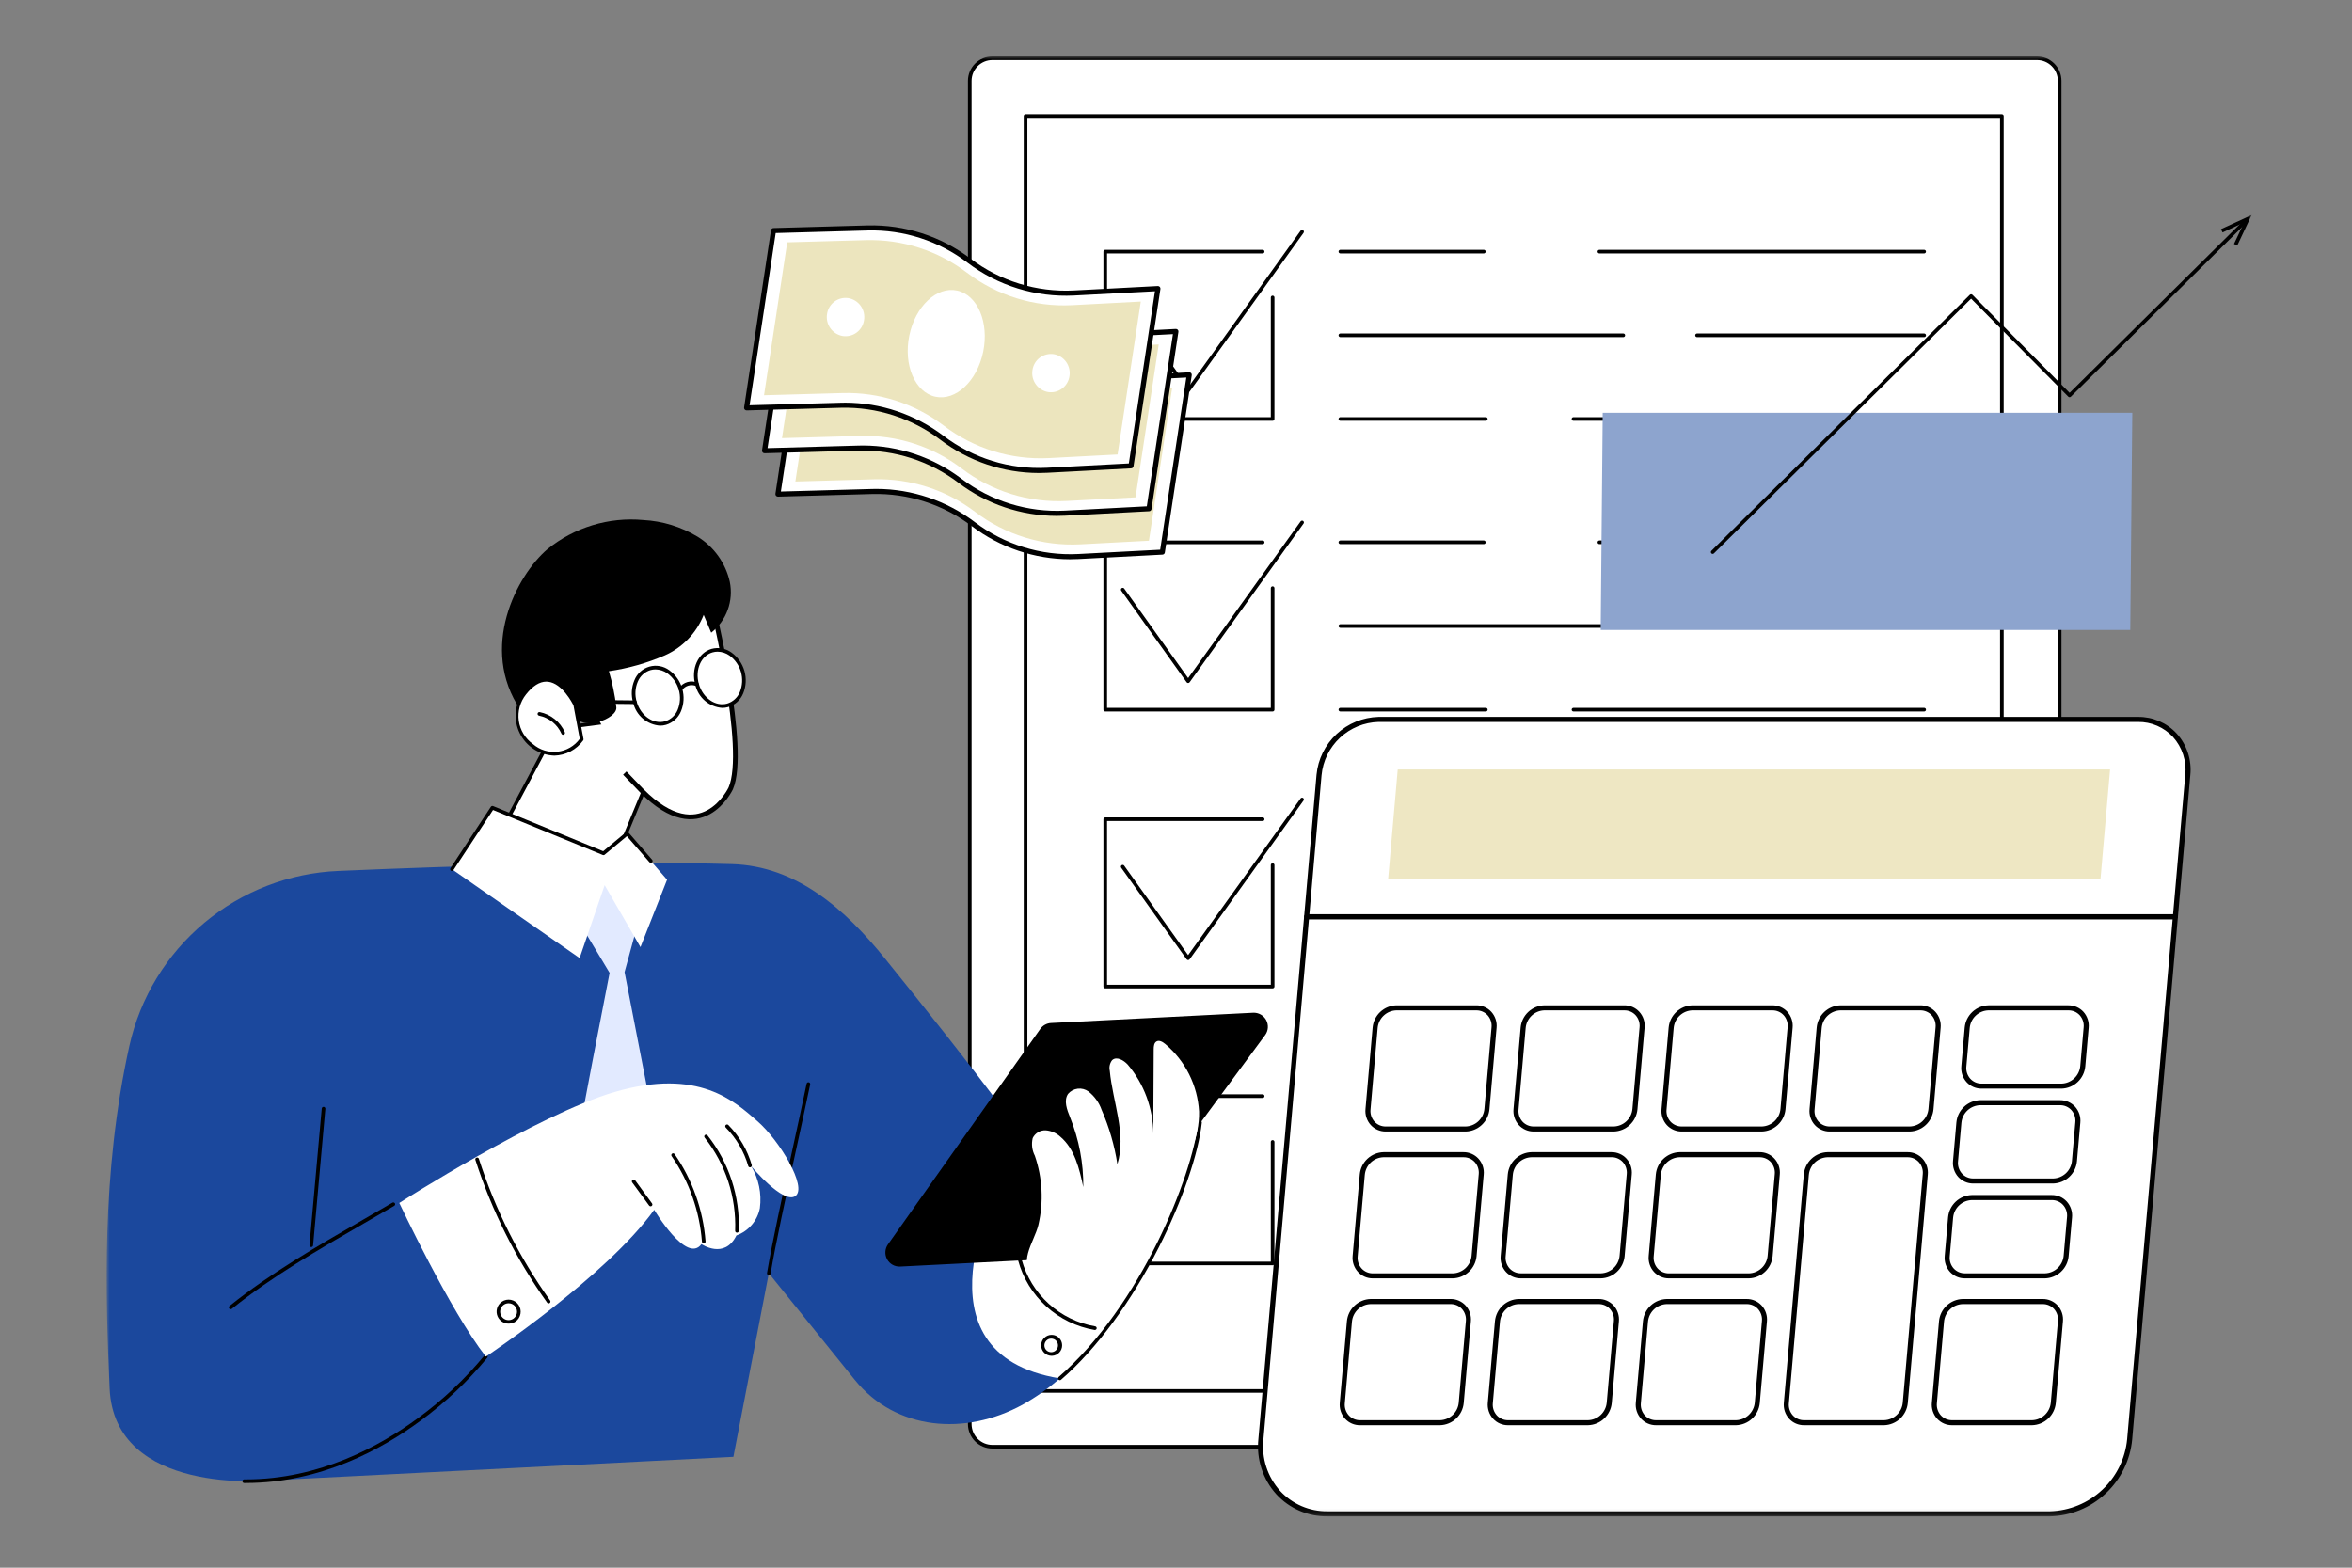 <svg width="375" height="250" viewBox="0 0 375 250" fill="none" xmlns="http://www.w3.org/2000/svg">
<rect x="0" y="0" width="375" height="250" fill="#808080" stroke="none"/>
<mask id="mask0_15_2571" style="mask-type:luminance" maskUnits="userSpaceOnUse" x="17" y="9" width="342" height="233">
<path d="M359 9H17V241.813H359V9Z" fill="white"/>
</mask>
<g mask="url(#mask0_15_2571)">
<path d="M324.777 230.711H158.232C157.275 230.711 156.357 230.33 155.68 229.653C155.003 228.976 154.622 228.058 154.622 227.101V12.899C154.622 11.942 155.003 11.024 155.68 10.347C156.357 9.67 157.275 9.289 158.232 9.289H324.777C325.734 9.289 326.652 9.67 327.329 10.347C328.006 11.024 328.387 11.942 328.387 12.899V227.099C328.387 228.056 328.006 228.974 327.329 229.651C326.652 230.328 325.734 230.709 324.777 230.709" fill="white"/>
<path d="M324.777 231H158.228C157.194 231 156.202 230.589 155.47 229.858C154.739 229.126 154.328 228.134 154.328 227.1V12.9C154.328 11.866 154.739 10.874 155.47 10.142C156.202 9.411 157.194 9 158.228 9H324.777C325.811 9 326.803 9.411 327.535 10.142C328.266 10.874 328.677 11.866 328.677 12.9V227.1C328.677 228.134 328.266 229.126 327.535 229.858C326.803 230.589 325.811 231 324.777 231ZM158.228 9.579C157.348 9.58 156.504 9.93 155.881 10.553C155.258 11.175 154.908 12.02 154.907 12.9V227.1C154.908 227.981 155.258 228.825 155.881 229.448C156.504 230.071 157.348 230.421 158.229 230.422H324.777C325.658 230.421 326.502 230.071 327.125 229.448C327.748 228.825 328.098 227.981 328.099 227.1V12.9C328.098 12.019 327.748 11.175 327.125 10.553C326.502 9.93 325.658 9.58 324.777 9.579H158.228Z" fill="black"/>
<path d="M319.175 222.105H163.512C163.435 222.105 163.361 222.075 163.307 222.02C163.253 221.966 163.223 221.893 163.223 221.816V18.502C163.223 18.425 163.253 18.352 163.307 18.298C163.361 18.243 163.435 18.213 163.512 18.213H319.175C319.251 18.213 319.325 18.243 319.379 18.298C319.433 18.352 319.464 18.425 319.464 18.502V221.816C319.464 221.893 319.433 221.966 319.379 222.02C319.325 222.075 319.251 222.105 319.175 222.105ZM163.802 221.527H318.885V18.792H163.802V221.527Z" fill="black"/>
<path d="M306.784 86.774H255.003C254.927 86.774 254.853 86.743 254.799 86.689C254.744 86.635 254.714 86.561 254.714 86.484C254.714 86.408 254.744 86.334 254.799 86.28C254.853 86.225 254.927 86.195 255.003 86.195H306.784C306.861 86.195 306.935 86.225 306.989 86.28C307.043 86.334 307.074 86.408 307.074 86.484C307.074 86.561 307.043 86.635 306.989 86.689C306.935 86.743 306.861 86.774 306.784 86.774Z" fill="black"/>
<path d="M236.579 86.774H213.706C213.629 86.774 213.555 86.743 213.501 86.689C213.447 86.635 213.416 86.561 213.416 86.484C213.416 86.408 213.447 86.334 213.501 86.28C213.555 86.225 213.629 86.195 213.706 86.195H236.579C236.655 86.195 236.729 86.225 236.783 86.28C236.838 86.334 236.868 86.408 236.868 86.484C236.868 86.561 236.838 86.635 236.783 86.689C236.729 86.743 236.655 86.774 236.579 86.774Z" fill="black"/>
<path d="M306.785 100.117H270.573C270.496 100.117 270.422 100.087 270.368 100.032C270.314 99.978 270.283 99.904 270.283 99.828C270.283 99.751 270.314 99.677 270.368 99.623C270.422 99.569 270.496 99.538 270.573 99.538H306.788C306.864 99.538 306.938 99.569 306.992 99.623C307.047 99.677 307.077 99.751 307.077 99.828C307.077 99.904 307.047 99.978 306.992 100.032C306.938 100.087 306.864 100.117 306.788 100.117" fill="black"/>
<path d="M258.816 100.117H213.706C213.629 100.117 213.555 100.087 213.501 100.032C213.447 99.978 213.416 99.904 213.416 99.828C213.416 99.751 213.447 99.677 213.501 99.623C213.555 99.569 213.629 99.538 213.706 99.538H258.816C258.892 99.538 258.966 99.569 259.02 99.623C259.075 99.677 259.105 99.751 259.105 99.828C259.105 99.904 259.075 99.978 259.02 100.032C258.966 100.087 258.892 100.117 258.816 100.117Z" fill="black"/>
<path d="M306.785 113.46H250.873C250.797 113.46 250.723 113.43 250.669 113.375C250.614 113.321 250.584 113.247 250.584 113.171C250.584 113.094 250.614 113.02 250.669 112.966C250.723 112.912 250.797 112.881 250.873 112.881H306.785C306.862 112.881 306.936 112.912 306.99 112.966C307.044 113.02 307.075 113.094 307.075 113.171C307.075 113.247 307.044 113.321 306.99 113.375C306.936 113.43 306.862 113.46 306.785 113.46Z" fill="black"/>
<path d="M236.897 113.46H213.706C213.629 113.46 213.555 113.43 213.501 113.375C213.447 113.321 213.416 113.247 213.416 113.171C213.416 113.094 213.447 113.02 213.501 112.966C213.555 112.912 213.629 112.881 213.706 112.881H236.897C236.973 112.881 237.047 112.912 237.101 112.966C237.156 113.02 237.186 113.094 237.186 113.171C237.186 113.247 237.156 113.321 237.101 113.375C237.047 113.43 236.973 113.46 236.897 113.46Z" fill="black"/>
<path d="M202.904 113.459H176.218C176.141 113.459 176.068 113.429 176.013 113.374C175.959 113.32 175.929 113.247 175.929 113.17V86.485C175.929 86.408 175.959 86.335 176.013 86.281C176.068 86.226 176.141 86.196 176.218 86.196H201.318C201.394 86.196 201.468 86.227 201.522 86.281C201.577 86.335 201.607 86.409 201.607 86.486C201.607 86.562 201.577 86.636 201.522 86.69C201.468 86.745 201.394 86.775 201.318 86.775H176.509V112.881H202.618V93.792C202.618 93.715 202.648 93.642 202.702 93.588C202.757 93.533 202.83 93.503 202.907 93.503C202.983 93.503 203.057 93.533 203.111 93.588C203.165 93.642 203.196 93.715 203.196 93.792V113.171C203.196 113.248 203.165 113.321 203.111 113.375C203.057 113.43 202.983 113.46 202.907 113.46" fill="black"/>
<path d="M189.432 108.92C189.386 108.92 189.34 108.909 189.299 108.888C189.258 108.867 189.223 108.836 189.196 108.799L178.777 94.204C178.753 94.173 178.736 94.138 178.727 94.101C178.717 94.063 178.715 94.024 178.721 93.986C178.727 93.948 178.74 93.911 178.76 93.878C178.781 93.845 178.807 93.817 178.839 93.794C178.87 93.772 178.906 93.756 178.944 93.747C178.981 93.739 179.02 93.738 179.058 93.745C179.096 93.752 179.133 93.766 179.165 93.787C179.197 93.808 179.225 93.836 179.247 93.868L189.437 108.133L207.37 83.144C207.392 83.113 207.42 83.087 207.452 83.067C207.485 83.047 207.521 83.034 207.558 83.027C207.596 83.021 207.634 83.022 207.671 83.031C207.708 83.04 207.743 83.056 207.774 83.078C207.805 83.1 207.831 83.128 207.851 83.161C207.871 83.193 207.884 83.229 207.89 83.266C207.897 83.304 207.895 83.342 207.887 83.379C207.878 83.416 207.862 83.451 207.84 83.482L189.672 108.8C189.645 108.837 189.609 108.867 189.569 108.888C189.528 108.909 189.483 108.92 189.437 108.92" fill="black"/>
<path d="M306.784 40.419H255.003C254.927 40.419 254.853 40.389 254.799 40.334C254.744 40.28 254.714 40.206 254.714 40.13C254.714 40.053 254.744 39.979 254.799 39.925C254.853 39.87 254.927 39.84 255.003 39.84H306.784C306.861 39.84 306.935 39.87 306.989 39.925C307.043 39.979 307.074 40.053 307.074 40.13C307.074 40.206 307.043 40.28 306.989 40.334C306.935 40.389 306.861 40.419 306.784 40.419Z" fill="black"/>
<path d="M236.579 40.419H213.706C213.629 40.419 213.555 40.389 213.501 40.334C213.447 40.28 213.416 40.206 213.416 40.13C213.416 40.053 213.447 39.979 213.501 39.925C213.555 39.87 213.629 39.84 213.706 39.84H236.579C236.655 39.84 236.729 39.87 236.783 39.925C236.838 39.979 236.868 40.053 236.868 40.13C236.868 40.206 236.838 40.28 236.783 40.334C236.729 40.389 236.655 40.419 236.579 40.419Z" fill="black"/>
<path d="M306.785 53.762H270.573C270.496 53.762 270.422 53.731 270.368 53.677C270.314 53.623 270.283 53.549 270.283 53.472C270.283 53.396 270.314 53.322 270.368 53.268C270.422 53.214 270.496 53.183 270.573 53.183H306.788C306.864 53.183 306.938 53.214 306.992 53.268C307.047 53.322 307.077 53.396 307.077 53.472C307.077 53.549 307.047 53.623 306.992 53.677C306.938 53.731 306.864 53.762 306.788 53.762" fill="black"/>
<path d="M258.816 53.762H213.706C213.629 53.762 213.555 53.731 213.501 53.677C213.447 53.623 213.416 53.549 213.416 53.472C213.416 53.396 213.447 53.322 213.501 53.268C213.555 53.214 213.629 53.183 213.706 53.183H258.816C258.892 53.183 258.966 53.214 259.02 53.268C259.075 53.322 259.105 53.396 259.105 53.472C259.105 53.549 259.075 53.623 259.02 53.677C258.966 53.731 258.892 53.762 258.816 53.762Z" fill="black"/>
<path d="M306.785 67.104H250.873C250.797 67.104 250.723 67.073 250.669 67.019C250.614 66.965 250.584 66.891 250.584 66.814C250.584 66.738 250.614 66.664 250.669 66.61C250.723 66.555 250.797 66.525 250.873 66.525H306.785C306.862 66.525 306.936 66.555 306.99 66.61C307.044 66.664 307.075 66.738 307.075 66.814C307.075 66.891 307.044 66.965 306.99 67.019C306.936 67.073 306.862 67.104 306.785 67.104Z" fill="black"/>
<path d="M236.897 67.104H213.706C213.629 67.104 213.555 67.073 213.501 67.019C213.447 66.965 213.416 66.891 213.416 66.814C213.416 66.738 213.447 66.664 213.501 66.61C213.555 66.555 213.629 66.525 213.706 66.525H236.897C236.973 66.525 237.047 66.555 237.101 66.61C237.156 66.664 237.186 66.738 237.186 66.814C237.186 66.891 237.156 66.965 237.101 67.019C237.047 67.073 236.973 67.104 236.897 67.104Z" fill="black"/>
<path d="M202.904 67.099H176.218C176.141 67.099 176.068 67.069 176.013 67.014C175.959 66.96 175.929 66.887 175.929 66.81V40.129C175.929 40.052 175.959 39.979 176.013 39.925C176.068 39.87 176.141 39.84 176.218 39.84H201.318C201.394 39.84 201.468 39.87 201.522 39.925C201.577 39.979 201.607 40.053 201.607 40.13C201.607 40.206 201.577 40.28 201.522 40.334C201.468 40.389 201.394 40.419 201.318 40.419H176.509V66.525H202.618V47.436C202.618 47.359 202.648 47.286 202.702 47.232C202.757 47.177 202.83 47.147 202.907 47.147C202.983 47.147 203.057 47.177 203.111 47.232C203.165 47.286 203.196 47.359 203.196 47.436V66.814C203.196 66.891 203.165 66.964 203.111 67.018C203.057 67.073 202.983 67.103 202.907 67.103" fill="black"/>
<path d="M189.432 62.564C189.386 62.564 189.34 62.553 189.299 62.532C189.258 62.511 189.223 62.48 189.196 62.443L178.777 47.848C178.753 47.817 178.736 47.782 178.727 47.745C178.717 47.707 178.715 47.668 178.721 47.63C178.727 47.592 178.74 47.555 178.76 47.522C178.781 47.489 178.807 47.461 178.839 47.438C178.87 47.416 178.906 47.4 178.944 47.391C178.981 47.383 179.02 47.382 179.058 47.389C179.096 47.396 179.133 47.41 179.165 47.431C179.197 47.452 179.225 47.48 179.247 47.512L189.437 61.777L207.37 36.788C207.392 36.757 207.42 36.731 207.452 36.711C207.485 36.691 207.521 36.678 207.558 36.671C207.596 36.665 207.634 36.666 207.671 36.675C207.708 36.684 207.743 36.7 207.774 36.722C207.805 36.744 207.831 36.772 207.851 36.805C207.871 36.837 207.884 36.873 207.89 36.91C207.897 36.948 207.895 36.986 207.887 37.023C207.878 37.06 207.862 37.095 207.84 37.126L189.672 62.444C189.645 62.481 189.61 62.512 189.569 62.533C189.528 62.554 189.483 62.565 189.437 62.565" fill="black"/>
<path d="M306.784 130.932H255.003C254.927 130.932 254.853 130.902 254.799 130.847C254.744 130.793 254.714 130.719 254.714 130.643C254.714 130.566 254.744 130.492 254.799 130.438C254.853 130.383 254.927 130.353 255.003 130.353H306.784C306.861 130.353 306.935 130.383 306.989 130.438C307.043 130.492 307.074 130.566 307.074 130.643C307.074 130.719 307.043 130.793 306.989 130.847C306.935 130.902 306.861 130.932 306.784 130.932Z" fill="black"/>
<path d="M236.579 130.932H213.706C213.629 130.932 213.555 130.902 213.501 130.847C213.447 130.793 213.416 130.719 213.416 130.643C213.416 130.566 213.447 130.492 213.501 130.438C213.555 130.383 213.629 130.353 213.706 130.353H236.579C236.655 130.353 236.729 130.383 236.783 130.438C236.838 130.492 236.868 130.566 236.868 130.643C236.868 130.719 236.838 130.793 236.783 130.847C236.729 130.902 236.655 130.932 236.579 130.932Z" fill="black"/>
<path d="M306.785 144.277H270.573C270.496 144.277 270.422 144.247 270.368 144.192C270.314 144.138 270.283 144.064 270.283 143.988C270.283 143.911 270.314 143.837 270.368 143.783C270.422 143.728 270.496 143.698 270.573 143.698H306.788C306.864 143.698 306.938 143.728 306.992 143.783C307.047 143.837 307.077 143.911 307.077 143.988C307.077 144.064 307.047 144.138 306.992 144.192C306.938 144.247 306.864 144.277 306.788 144.277" fill="black"/>
<path d="M258.816 144.277H213.706C213.629 144.277 213.555 144.247 213.501 144.192C213.447 144.138 213.416 144.064 213.416 143.988C213.416 143.911 213.447 143.837 213.501 143.783C213.555 143.728 213.629 143.698 213.706 143.698H258.816C258.892 143.698 258.966 143.728 259.02 143.783C259.075 143.837 259.105 143.911 259.105 143.988C259.105 144.064 259.075 144.138 259.02 144.192C258.966 144.247 258.892 144.277 258.816 144.277Z" fill="black"/>
<path d="M306.785 157.617H250.873C250.797 157.617 250.723 157.587 250.669 157.532C250.614 157.478 250.584 157.404 250.584 157.327C250.584 157.251 250.614 157.177 250.669 157.123C250.723 157.068 250.797 157.038 250.873 157.038H306.785C306.862 157.038 306.936 157.068 306.99 157.123C307.044 157.177 307.075 157.251 307.075 157.327C307.075 157.404 307.044 157.478 306.99 157.532C306.936 157.587 306.862 157.617 306.785 157.617Z" fill="black"/>
<path d="M236.897 157.617H213.706C213.629 157.617 213.555 157.587 213.501 157.532C213.447 157.478 213.416 157.404 213.416 157.327C213.416 157.251 213.447 157.177 213.501 157.123C213.555 157.068 213.629 157.038 213.706 157.038H236.897C236.973 157.038 237.047 157.068 237.101 157.123C237.156 157.177 237.186 157.251 237.186 157.327C237.186 157.404 237.156 157.478 237.101 157.532C237.047 157.587 236.973 157.617 236.897 157.617Z" fill="black"/>
<path d="M202.904 157.621H176.218C176.141 157.621 176.068 157.591 176.013 157.536C175.959 157.482 175.929 157.409 175.929 157.332V130.642C175.929 130.565 175.959 130.492 176.013 130.438C176.068 130.383 176.141 130.353 176.218 130.353H201.318C201.394 130.353 201.468 130.383 201.522 130.438C201.577 130.492 201.607 130.566 201.607 130.643C201.607 130.719 201.577 130.793 201.522 130.847C201.468 130.902 201.394 130.932 201.318 130.932H176.509V157.038H202.618V137.949C202.618 137.872 202.648 137.799 202.702 137.745C202.757 137.69 202.83 137.66 202.907 137.66C202.983 137.66 203.057 137.69 203.111 137.745C203.165 137.799 203.196 137.872 203.196 137.949V157.328C203.196 157.405 203.165 157.478 203.111 157.532C203.057 157.587 202.983 157.617 202.907 157.617" fill="black"/>
<path d="M189.432 153.101C189.386 153.101 189.34 153.09 189.299 153.069C189.258 153.048 189.223 153.017 189.196 152.98L178.772 138.385C178.748 138.354 178.731 138.319 178.722 138.282C178.712 138.244 178.71 138.205 178.716 138.167C178.722 138.129 178.735 138.092 178.756 138.059C178.776 138.026 178.802 137.997 178.834 137.975C178.865 137.953 178.901 137.937 178.939 137.928C178.976 137.92 179.015 137.919 179.053 137.926C179.092 137.933 179.128 137.947 179.16 137.968C179.192 137.989 179.22 138.017 179.242 138.049L189.432 152.314L207.365 127.325C207.387 127.294 207.415 127.268 207.447 127.248C207.48 127.228 207.516 127.214 207.553 127.208C207.591 127.202 207.629 127.204 207.666 127.212C207.703 127.221 207.738 127.237 207.769 127.259C207.8 127.281 207.826 127.309 207.846 127.342C207.866 127.374 207.879 127.41 207.885 127.447C207.892 127.485 207.89 127.523 207.882 127.56C207.873 127.597 207.857 127.632 207.835 127.663L189.672 152.981C189.645 153.018 189.61 153.049 189.569 153.07C189.528 153.091 189.483 153.102 189.437 153.102" fill="black"/>
<path d="M306.784 175.088H255.003C254.927 175.088 254.853 175.057 254.799 175.003C254.744 174.949 254.714 174.875 254.714 174.798C254.714 174.722 254.744 174.648 254.799 174.594C254.853 174.539 254.927 174.509 255.003 174.509H306.784C306.861 174.509 306.935 174.539 306.989 174.594C307.043 174.648 307.074 174.722 307.074 174.798C307.074 174.875 307.043 174.949 306.989 175.003C306.935 175.057 306.861 175.088 306.784 175.088Z" fill="black"/>
<path d="M236.579 175.088H213.706C213.629 175.088 213.555 175.057 213.501 175.003C213.447 174.949 213.416 174.875 213.416 174.798C213.416 174.722 213.447 174.648 213.501 174.594C213.555 174.539 213.629 174.509 213.706 174.509H236.579C236.655 174.509 236.729 174.539 236.783 174.594C236.838 174.648 236.868 174.722 236.868 174.798C236.868 174.875 236.838 174.949 236.783 175.003C236.729 175.057 236.655 175.088 236.579 175.088Z" fill="black"/>
<path d="M306.785 188.432H270.573C270.496 188.432 270.422 188.402 270.368 188.347C270.314 188.293 270.283 188.219 270.283 188.143C270.283 188.066 270.314 187.992 270.368 187.938C270.422 187.883 270.496 187.853 270.573 187.853H306.788C306.864 187.853 306.938 187.883 306.992 187.938C307.047 187.992 307.077 188.066 307.077 188.143C307.077 188.219 307.047 188.293 306.992 188.347C306.938 188.402 306.864 188.432 306.788 188.432" fill="black"/>
<path d="M258.816 188.432H213.706C213.629 188.432 213.555 188.402 213.501 188.347C213.447 188.293 213.416 188.219 213.416 188.143C213.416 188.066 213.447 187.992 213.501 187.938C213.555 187.883 213.629 187.853 213.706 187.853H258.816C258.892 187.853 258.966 187.883 259.02 187.938C259.075 187.992 259.105 188.066 259.105 188.143C259.105 188.219 259.075 188.293 259.02 188.347C258.966 188.402 258.892 188.432 258.816 188.432Z" fill="black"/>
<path d="M306.785 201.774H250.873C250.797 201.774 250.723 201.744 250.669 201.689C250.614 201.635 250.584 201.561 250.584 201.484C250.584 201.408 250.614 201.334 250.669 201.28C250.723 201.225 250.797 201.195 250.873 201.195H306.785C306.862 201.195 306.936 201.225 306.99 201.28C307.044 201.334 307.075 201.408 307.075 201.484C307.075 201.561 307.044 201.635 306.99 201.689C306.936 201.744 306.862 201.774 306.785 201.774Z" fill="black"/>
<path d="M236.897 201.774H213.706C213.629 201.774 213.555 201.744 213.501 201.689C213.447 201.635 213.416 201.561 213.416 201.484C213.416 201.408 213.447 201.334 213.501 201.28C213.555 201.225 213.629 201.195 213.706 201.195H236.897C236.973 201.195 237.047 201.225 237.101 201.28C237.156 201.334 237.186 201.408 237.186 201.484C237.186 201.561 237.156 201.635 237.101 201.689C237.047 201.744 236.973 201.774 236.897 201.774Z" fill="black"/>
<path d="M202.904 201.773H176.218C176.141 201.773 176.068 201.743 176.013 201.688C175.959 201.634 175.929 201.561 175.929 201.484V174.799C175.929 174.722 175.959 174.649 176.013 174.595C176.068 174.54 176.141 174.51 176.218 174.51H201.318C201.394 174.51 201.468 174.54 201.522 174.595C201.577 174.649 201.607 174.723 201.607 174.799C201.607 174.876 201.577 174.95 201.522 175.004C201.468 175.058 201.394 175.089 201.318 175.089H176.509V201.195H202.618V182.106C202.618 182.029 202.648 181.956 202.702 181.902C202.757 181.847 202.83 181.817 202.907 181.817C202.983 181.817 203.057 181.847 203.111 181.902C203.165 181.956 203.196 182.029 203.196 182.106V201.488C203.196 201.565 203.165 201.638 203.111 201.692C203.057 201.747 202.983 201.777 202.907 201.777" fill="black"/>
<path d="M339.649 100.463H255.212L255.534 65.831H339.971L339.649 100.463Z" fill="#8DA4CE"/>
<path d="M273.066 88.33C273.009 88.329 272.953 88.312 272.906 88.28C272.859 88.248 272.823 88.202 272.801 88.15C272.78 88.097 272.775 88.039 272.786 87.983C272.798 87.927 272.825 87.876 272.866 87.836L314.066 47.011C314.092 46.984 314.124 46.963 314.159 46.948C314.195 46.934 314.232 46.926 314.27 46.926C314.308 46.926 314.346 46.934 314.381 46.948C314.416 46.963 314.448 46.984 314.475 47.011L329.975 62.647L357.639 35.237C357.693 35.183 357.767 35.153 357.843 35.153C357.92 35.154 357.994 35.184 358.048 35.239C358.102 35.294 358.132 35.367 358.131 35.444C358.131 35.521 358.1 35.594 358.046 35.648L330.176 63.261C330.121 63.315 330.048 63.345 329.971 63.345C329.894 63.345 329.821 63.315 329.767 63.261L314.267 47.625L273.267 88.247C273.213 88.3 273.142 88.33 273.067 88.331" fill="black"/>
<path d="M356.705 39.153L356.182 38.906L357.799 35.48L354.358 37.065L354.116 36.54L359.001 34.29L356.705 39.153Z" fill="black"/>
<path d="M77.921 136.292L88.612 116.202L102.477 114.348L104.477 121.617L96.405 141.159L77.921 136.292Z" fill="white"/>
<path d="M96.403 141.445C96.378 141.445 96.353 141.442 96.329 141.435L77.847 136.569C77.805 136.558 77.766 136.538 77.732 136.509C77.699 136.481 77.673 136.445 77.655 136.405C77.638 136.365 77.629 136.322 77.631 136.278C77.633 136.234 77.644 136.192 77.665 136.153L88.356 116.063C88.377 116.022 88.408 115.987 88.446 115.961C88.484 115.935 88.527 115.918 88.573 115.912L102.438 114.058C102.507 114.049 102.578 114.065 102.636 114.103C102.694 114.142 102.737 114.2 102.755 114.268L104.755 121.536C104.772 121.598 104.768 121.664 104.743 121.724L96.671 141.266C96.649 141.319 96.612 141.364 96.565 141.396C96.517 141.428 96.46 141.445 96.403 141.445ZM78.348 136.103L96.233 140.812L104.172 121.596L102.266 114.666L88.798 116.466L78.348 136.103Z" fill="black"/>
<path d="M99.611 123.282L102.311 126.089C111.848 135.699 116.505 125.73 116.505 125.73C119.247 119.464 113.51 96.258 113.51 96.258L93.633 102.427L94.906 113.554" fill="white"/>
<path d="M99.611 123.282L102.311 126.089C111.848 135.699 116.505 125.73 116.505 125.73C119.247 119.464 113.51 96.258 113.51 96.258L93.633 102.427L94.906 113.554" stroke="black" stroke-width="0.75" stroke-miterlimit="10"/>
<path d="M87.291 87.573C91.583 84.086 97.071 82.419 102.577 82.929C105.626 83.09 108.588 83.999 111.202 85.576C112.501 86.371 113.626 87.42 114.512 88.658C115.398 89.897 116.026 91.301 116.359 92.787C116.663 94.281 116.547 95.83 116.024 97.262C115.5 98.694 114.59 99.952 113.394 100.898C112.994 99.951 112.594 99.004 112.194 98.057C111.05 100.957 108.804 103.286 105.947 104.536C103.115 105.756 100.133 106.597 97.08 107.036C97.635 108.892 98.029 110.792 98.258 112.716C98.624 114.616 92.417 116.969 91.299 113.676L86.555 113.733C85.11 113.751 83.729 114.312 82.981 113.206C76.308 103.339 82.374 91.749 87.293 87.569" fill="black"/>
<path d="M91.714 112.391C91.714 112.391 88.18 104.826 83.649 110.561C79.118 116.296 87.705 124.161 92.749 117.904L91.714 112.391Z" fill="white"/>
<path d="M88.391 120.501C87.233 120.463 86.107 120.112 85.134 119.483C84.161 118.855 83.377 117.973 82.867 116.934C82.356 115.894 82.138 114.735 82.236 113.58C82.334 112.426 82.743 111.32 83.422 110.381C84.722 108.736 86.086 107.981 87.471 108.145C90.171 108.459 91.902 112.113 91.971 112.268C91.981 112.29 91.989 112.313 91.994 112.337L93.031 117.85C93.038 117.891 93.037 117.933 93.027 117.974C93.017 118.015 92.998 118.052 92.972 118.085C92.445 118.814 91.757 119.411 90.962 119.83C90.166 120.249 89.285 120.479 88.386 120.501M87.104 108.701C86.026 108.701 84.94 109.385 83.871 110.739C83.403 111.323 83.059 111.996 82.86 112.718C82.662 113.439 82.612 114.194 82.715 114.935C82.818 115.676 83.071 116.389 83.459 117.029C83.847 117.669 84.361 118.223 84.971 118.657C85.503 119.121 86.126 119.469 86.8 119.679C87.474 119.89 88.184 119.958 88.886 119.88C89.588 119.802 90.266 119.578 90.877 119.225C91.488 118.871 92.019 118.394 92.436 117.824L91.431 112.481C91.259 112.131 89.651 108.981 87.397 108.718C87.299 108.706 87.202 108.701 87.104 108.701Z" fill="black"/>
<path d="M89.788 117.176C89.731 117.176 89.676 117.16 89.629 117.129C89.582 117.098 89.544 117.054 89.522 117.002C89.199 116.272 88.706 115.629 88.084 115.129C87.462 114.629 86.728 114.285 85.946 114.126C85.871 114.111 85.804 114.067 85.761 114.004C85.718 113.94 85.703 113.862 85.717 113.787C85.732 113.711 85.776 113.645 85.84 113.602C85.903 113.559 85.981 113.543 86.057 113.558C86.932 113.735 87.752 114.119 88.448 114.678C89.144 115.237 89.696 115.955 90.057 116.771C90.075 116.815 90.082 116.862 90.078 116.91C90.073 116.957 90.057 117.002 90.031 117.042C90.005 117.081 89.969 117.114 89.927 117.136C89.886 117.159 89.839 117.171 89.792 117.171" fill="black"/>
<path d="M105.234 115.717C104.223 115.646 103.262 115.252 102.491 114.595C101.72 113.937 101.181 113.05 100.951 112.063C100.598 110.882 100.669 109.615 101.151 108.481C101.356 107.96 101.678 107.492 102.092 107.116C102.507 106.739 103.003 106.463 103.541 106.309C104.08 106.155 104.647 106.128 105.198 106.229C105.749 106.33 106.269 106.556 106.718 106.891C107.715 107.612 108.44 108.647 108.778 109.829C109.116 111.012 109.046 112.274 108.58 113.412C108.368 113.929 108.044 114.392 107.63 114.767C107.217 115.143 106.725 115.422 106.19 115.583C105.88 115.672 105.559 115.717 105.237 115.717M104.503 106.754C104.232 106.754 103.963 106.792 103.703 106.866C103.25 107.005 102.834 107.242 102.484 107.562C102.135 107.882 101.861 108.276 101.683 108.715C101.256 109.726 101.196 110.854 101.513 111.905C102.155 114.155 104.183 115.555 106.033 115.027C106.486 114.888 106.902 114.651 107.252 114.331C107.601 114.011 107.875 113.617 108.053 113.178C108.464 112.164 108.524 111.041 108.224 109.989C107.923 108.936 107.279 108.015 106.395 107.37C105.841 106.978 105.181 106.764 104.503 106.754Z" fill="black"/>
<path d="M118.412 107.077C119.099 109.484 118.029 111.9 116.022 112.477C114.015 113.054 111.831 111.563 111.144 109.156C110.457 106.749 111.526 104.332 113.533 103.756C115.54 103.18 117.724 104.669 118.412 107.077Z" fill="white"/>
<path d="M115.148 112.885C114.137 112.814 113.176 112.421 112.405 111.763C111.634 111.106 111.095 110.219 110.865 109.232C110.135 106.675 111.296 104.094 113.453 103.478C113.992 103.333 114.557 103.309 115.107 103.41C115.656 103.511 116.176 103.733 116.629 104.06C117.626 104.781 118.351 105.815 118.689 106.998C119.027 108.181 118.957 109.443 118.491 110.581C118.279 111.098 117.954 111.561 117.541 111.936C117.128 112.312 116.636 112.591 116.101 112.752C115.791 112.841 115.47 112.886 115.148 112.886M114.414 103.923C114.143 103.923 113.874 103.961 113.614 104.035C111.763 104.563 110.781 106.823 111.423 109.074C112.065 111.325 114.093 112.724 115.944 112.196C116.397 112.057 116.813 111.819 117.162 111.5C117.512 111.18 117.786 110.786 117.964 110.347C118.375 109.333 118.435 108.21 118.135 107.158C117.834 106.105 117.19 105.183 116.306 104.539C115.752 104.148 115.094 103.933 114.416 103.923" fill="black"/>
<path d="M108.496 110.198C108.442 110.198 108.389 110.183 108.344 110.155C108.298 110.126 108.261 110.086 108.238 110.038C108.214 109.99 108.203 109.937 108.208 109.883C108.213 109.83 108.232 109.779 108.265 109.736C108.586 109.262 109.065 108.917 109.617 108.763C110.169 108.609 110.757 108.657 111.278 108.897C111.312 108.914 111.342 108.938 111.367 108.967C111.393 108.996 111.411 109.03 111.423 109.067C111.435 109.103 111.44 109.142 111.436 109.18C111.433 109.218 111.422 109.255 111.404 109.29C111.387 109.324 111.362 109.354 111.333 109.378C111.303 109.403 111.269 109.421 111.232 109.432C111.195 109.443 111.157 109.447 111.118 109.443C111.08 109.439 111.043 109.427 111.01 109.409C110.61 109.24 110.165 109.215 109.749 109.338C109.333 109.46 108.973 109.723 108.729 110.081C108.702 110.117 108.667 110.146 108.626 110.166C108.586 110.187 108.542 110.197 108.497 110.197" fill="black"/>
<path d="M101.229 112.273L91.689 112.173C91.651 112.173 91.614 112.165 91.579 112.15C91.544 112.135 91.512 112.113 91.486 112.086C91.459 112.059 91.438 112.027 91.424 111.992C91.41 111.957 91.403 111.919 91.403 111.881C91.405 111.805 91.436 111.732 91.491 111.678C91.546 111.625 91.619 111.595 91.695 111.595L101.236 111.695C101.313 111.695 101.387 111.725 101.441 111.78C101.495 111.834 101.526 111.908 101.526 111.984C101.526 112.061 101.495 112.135 101.441 112.189C101.387 112.244 101.313 112.274 101.236 112.274" fill="black"/>
<path d="M159.513 188.571L160.994 178.304C154.01 168.904 147.194 160.425 141.18 152.961C134.722 144.942 126.98 138.095 116.687 137.797C98.228 137.262 72.655 138.08 53.96 138.889C46.115 139.217 38.598 142.125 32.574 147.16C26.549 152.195 22.354 159.076 20.638 166.738C16.085 187.292 16.849 206.962 17.477 221.399C18.225 238.591 42.887 236.086 42.887 236.086L116.931 232.321L122.579 203.044L136.279 220.037C142.799 228.123 153.917 229.008 163.026 224.013C165.152 222.827 167.148 221.419 168.978 219.813C164.337 209.91 161.149 199.389 159.513 188.575" fill="#1B489D"/>
<path d="M191.329 178.999L169.374 189.954C166.581 185.927 163.774 182.046 160.995 178.305L159.514 188.572C159.514 188.572 144.594 215.887 168.979 219.81C181.611 208.87 190.352 188.174 191.329 179" fill="white"/>
<path d="M168.978 220.099C168.919 220.099 168.861 220.081 168.813 220.047C168.764 220.014 168.727 219.966 168.707 219.911C168.686 219.855 168.683 219.795 168.698 219.738C168.712 219.681 168.744 219.63 168.789 219.591C181.936 208.206 190.142 187.411 191.041 178.969C191.045 178.931 191.056 178.895 191.074 178.861C191.093 178.828 191.117 178.799 191.147 178.775C191.176 178.751 191.21 178.733 191.247 178.722C191.283 178.711 191.321 178.708 191.359 178.712C191.397 178.716 191.433 178.727 191.467 178.746C191.5 178.764 191.529 178.788 191.553 178.818C191.577 178.847 191.595 178.881 191.606 178.918C191.616 178.954 191.62 178.992 191.616 179.03C191.089 183.972 188.471 191.576 184.782 198.874C180.357 207.628 174.811 215.141 169.167 220.029C169.115 220.075 169.047 220.1 168.978 220.1" fill="black"/>
<path d="M36.782 208.776C36.722 208.776 36.663 208.758 36.614 208.723C36.566 208.688 36.528 208.639 36.508 208.583C36.489 208.526 36.487 208.465 36.503 208.407C36.52 208.349 36.554 208.298 36.601 208.261C43.075 203.061 50.573 198.729 57.824 194.543C59.387 193.643 61.002 192.708 62.566 191.79C62.632 191.751 62.711 191.74 62.786 191.76C62.86 191.779 62.924 191.827 62.963 191.893C63.001 191.96 63.012 192.039 62.993 192.113C62.974 192.188 62.925 192.251 62.859 192.29C61.293 193.209 59.676 194.142 58.113 195.045C50.881 199.22 43.402 203.536 36.963 208.713C36.912 208.754 36.848 208.777 36.782 208.777" fill="black"/>
<path d="M49.632 198.865H49.607C49.569 198.862 49.532 198.851 49.499 198.833C49.465 198.816 49.435 198.792 49.411 198.763C49.386 198.733 49.368 198.7 49.357 198.663C49.345 198.627 49.342 198.589 49.345 198.551L51.297 176.775C51.3 176.737 51.311 176.7 51.329 176.667C51.346 176.633 51.371 176.603 51.4 176.579C51.429 176.555 51.463 176.536 51.499 176.525C51.535 176.514 51.573 176.51 51.611 176.513C51.649 176.516 51.686 176.527 51.719 176.545C51.753 176.562 51.783 176.587 51.807 176.616C51.831 176.645 51.85 176.679 51.861 176.715C51.872 176.751 51.876 176.789 51.873 176.827L49.919 198.605C49.913 198.677 49.88 198.744 49.826 198.793C49.773 198.842 49.703 198.869 49.631 198.869" fill="black"/>
<path d="M122.578 203.334C122.562 203.335 122.546 203.335 122.53 203.334C122.493 203.328 122.457 203.314 122.424 203.294C122.392 203.274 122.364 203.248 122.342 203.217C122.32 203.186 122.304 203.151 122.296 203.114C122.287 203.077 122.286 203.038 122.292 203.001C123.092 198.247 124.765 190.557 126.387 183.12C127.195 179.42 127.958 175.92 128.605 172.82C128.621 172.745 128.666 172.679 128.73 172.637C128.794 172.595 128.872 172.58 128.947 172.596C129.022 172.612 129.088 172.656 129.13 172.721C129.172 172.785 129.187 172.863 129.171 172.938C128.524 176.038 127.761 179.538 126.953 183.244C125.333 190.674 123.653 198.358 122.864 203.097C122.853 203.165 122.818 203.226 122.766 203.27C122.714 203.315 122.648 203.339 122.579 203.339" fill="black"/>
<path d="M39.193 236.498H38.933C38.856 236.498 38.783 236.468 38.728 236.413C38.674 236.359 38.644 236.285 38.644 236.209C38.644 236.132 38.674 236.058 38.728 236.004C38.783 235.95 38.856 235.919 38.933 235.919H39.193C50.954 235.919 60.631 230.595 66.693 226.11C70.607 223.248 74.148 219.907 77.233 216.166C77.28 216.105 77.349 216.065 77.425 216.055C77.501 216.045 77.578 216.066 77.639 216.113C77.699 216.159 77.739 216.228 77.749 216.304C77.759 216.38 77.739 216.457 77.692 216.518C74.579 220.296 71.005 223.669 67.055 226.56C60.917 231.102 51.118 236.493 39.193 236.493" fill="black"/>
<path d="M174.564 212.09C174.549 212.091 174.534 212.091 174.519 212.09C171.648 211.597 168.977 210.295 166.82 208.337C164.662 206.38 163.108 203.848 162.338 201.038C162.329 201.001 162.327 200.963 162.332 200.925C162.337 200.888 162.35 200.852 162.369 200.819C162.389 200.786 162.414 200.758 162.445 200.735C162.475 200.712 162.509 200.695 162.546 200.686C162.583 200.677 162.621 200.674 162.659 200.68C162.696 200.685 162.733 200.698 162.765 200.717C162.798 200.736 162.827 200.762 162.849 200.792C162.872 200.823 162.889 200.857 162.898 200.894C163.639 203.594 165.133 206.027 167.207 207.908C169.281 209.789 171.849 211.039 174.608 211.513C174.681 211.524 174.747 211.561 174.792 211.618C174.838 211.676 174.861 211.748 174.855 211.821C174.849 211.894 174.816 211.962 174.762 212.012C174.708 212.061 174.637 212.089 174.564 212.088" fill="black"/>
<path d="M167.628 216.214C167.188 216.203 166.77 216.018 166.465 215.701C166.16 215.384 165.992 214.959 165.997 214.519C166.003 214.079 166.182 213.659 166.495 213.349C166.808 213.04 167.231 212.867 167.671 212.867C168.111 212.867 168.534 213.04 168.847 213.349C169.16 213.659 169.339 214.079 169.345 214.519C169.351 214.959 169.183 215.384 168.877 215.701C168.572 216.018 168.154 216.203 167.714 216.214C167.685 216.214 167.656 216.214 167.628 216.214ZM167.628 213.468H167.573C167.288 213.475 167.017 213.594 166.82 213.8C166.622 214.005 166.513 214.28 166.517 214.565C166.52 214.851 166.636 215.123 166.839 215.323C167.042 215.523 167.315 215.636 167.601 215.636C167.886 215.636 168.159 215.523 168.362 215.323C168.565 215.123 168.681 214.851 168.684 214.565C168.688 214.28 168.579 214.005 168.382 213.8C168.184 213.594 167.913 213.475 167.628 213.468Z" fill="black"/>
<path d="M96.74 137.656L92.352 147.075L97.194 155.142C97.194 155.142 91.82 182.618 92.05 182.422C92.28 182.226 104.777 181.776 104.777 181.776L99.577 155.02L101.882 146.59L96.74 137.656Z" fill="#E2EAFF"/>
<path d="M78.507 128.815L96.225 136.083L99.985 132.948L106.355 140.29L102.113 151.036L96.405 141.156L92.412 152.784L72.054 138.613L78.507 128.815Z" fill="white"/>
<path d="M72.054 138.902C71.998 138.902 71.942 138.885 71.895 138.854C71.831 138.812 71.787 138.746 71.772 138.671C71.756 138.596 71.771 138.518 71.813 138.454L78.266 128.654C78.303 128.598 78.358 128.556 78.422 128.537C78.486 128.517 78.555 128.52 78.617 128.545L96.173 135.745L99.799 132.721C99.857 132.674 99.931 132.651 100.006 132.657C100.08 132.663 100.15 132.697 100.199 132.753L103.978 137.108C104.029 137.166 104.054 137.241 104.048 137.318C104.043 137.395 104.007 137.466 103.949 137.516C103.891 137.566 103.816 137.591 103.739 137.586C103.663 137.581 103.592 137.545 103.541 137.487L99.948 133.346L96.406 136.299C96.365 136.334 96.316 136.356 96.263 136.364C96.21 136.373 96.156 136.366 96.106 136.345L78.606 129.167L72.284 138.767C72.258 138.807 72.222 138.84 72.18 138.863C72.137 138.885 72.09 138.897 72.042 138.897" fill="black"/>
<path d="M63.663 191.839C63.663 191.839 71.726 209 77.463 216.339C77.463 216.339 96.727 203.513 104.303 192.927C104.303 192.927 109.474 201.638 111.837 198.403C111.837 198.403 115.508 200.903 117.41 197.023C118.356 196.682 119.198 196.103 119.853 195.34C120.509 194.578 120.955 193.658 121.15 192.672C121.459 190.347 120.974 187.987 119.774 185.972C119.774 185.972 124.882 192.115 126.82 190.728C128.758 189.341 124.307 181.873 120.74 178.778C117.173 175.683 111.44 170.233 98.005 174.138C85.727 177.706 63.663 191.838 63.663 191.838" fill="white"/>
<path d="M112.204 198.282C112.131 198.282 112.061 198.254 112.008 198.205C111.954 198.155 111.922 198.088 111.916 198.015C111.544 193.121 109.876 188.413 107.085 184.376C107.062 184.345 107.046 184.309 107.037 184.272C107.028 184.234 107.027 184.195 107.033 184.157C107.04 184.119 107.054 184.083 107.074 184.05C107.095 184.018 107.122 183.99 107.154 183.968C107.185 183.946 107.221 183.93 107.259 183.923C107.297 183.915 107.336 183.914 107.374 183.922C107.411 183.929 107.447 183.944 107.479 183.966C107.511 183.987 107.539 184.015 107.56 184.047C110.41 188.169 112.113 192.974 112.493 197.971C112.499 198.047 112.474 198.123 112.423 198.181C112.373 198.239 112.302 198.275 112.226 198.281H112.204" fill="black"/>
<path d="M117.502 196.572H117.49C117.414 196.569 117.342 196.536 117.29 196.479C117.238 196.423 117.21 196.348 117.213 196.272C117.411 190.898 115.685 185.629 112.347 181.412C112.3 181.352 112.277 181.276 112.286 181.199C112.295 181.123 112.333 181.053 112.393 181.005C112.453 180.958 112.529 180.936 112.606 180.944C112.682 180.953 112.752 180.991 112.799 181.051C116.224 185.377 117.994 190.782 117.791 196.295C117.788 196.369 117.756 196.44 117.702 196.491C117.649 196.543 117.577 196.572 117.502 196.572Z" fill="black"/>
<path d="M119.579 186.156C119.516 186.156 119.455 186.136 119.405 186.098C119.355 186.06 119.318 186.006 119.301 185.946C118.634 183.637 117.404 181.531 115.721 179.816C115.693 179.789 115.671 179.757 115.655 179.722C115.64 179.686 115.632 179.648 115.632 179.609C115.632 179.57 115.639 179.532 115.654 179.496C115.669 179.461 115.691 179.428 115.718 179.401C115.746 179.374 115.779 179.353 115.815 179.338C115.851 179.324 115.889 179.317 115.928 179.318C115.966 179.319 116.005 179.328 116.04 179.344C116.075 179.36 116.107 179.383 116.133 179.411C117.884 181.194 119.163 183.385 119.857 185.786C119.868 185.823 119.871 185.861 119.866 185.899C119.862 185.937 119.85 185.973 119.832 186.007C119.813 186.04 119.788 186.069 119.758 186.093C119.728 186.116 119.694 186.134 119.657 186.144C119.631 186.152 119.604 186.156 119.577 186.156" fill="black"/>
<path d="M103.729 192.373C103.684 192.373 103.639 192.362 103.598 192.342C103.557 192.321 103.522 192.292 103.495 192.255L100.795 188.562C100.75 188.5 100.731 188.423 100.743 188.347C100.754 188.271 100.796 188.203 100.858 188.158C100.92 188.112 100.997 188.093 101.073 188.105C101.149 188.117 101.217 188.158 101.262 188.22L103.962 191.914C103.994 191.957 104.012 192.008 104.017 192.061C104.021 192.114 104.01 192.167 103.986 192.215C103.962 192.262 103.925 192.302 103.88 192.33C103.835 192.358 103.782 192.373 103.729 192.373Z" fill="black"/>
<path d="M87.476 207.854C87.43 207.854 87.384 207.843 87.343 207.822C87.302 207.801 87.267 207.771 87.24 207.733C82.27 200.776 78.408 193.092 75.79 184.954C75.772 184.883 75.782 184.807 75.818 184.743C75.854 184.678 75.912 184.63 75.983 184.608C76.053 184.585 76.129 184.59 76.195 184.622C76.262 184.653 76.314 184.709 76.341 184.777C78.941 192.857 82.777 200.486 87.711 207.392C87.742 207.435 87.76 207.486 87.764 207.539C87.768 207.592 87.757 207.645 87.733 207.692C87.709 207.739 87.672 207.779 87.626 207.807C87.581 207.834 87.529 207.849 87.476 207.849" fill="black"/>
<path d="M81.151 211.077C80.712 211.09 80.282 210.952 79.933 210.686C79.584 210.42 79.337 210.042 79.233 209.615C79.13 209.188 79.177 208.739 79.365 208.343C79.554 207.946 79.873 207.627 80.27 207.438C80.286 207.43 80.303 207.423 80.321 207.419C80.336 207.409 80.353 207.4 80.37 207.392C80.835 207.203 81.356 207.203 81.821 207.394C82.286 207.584 82.658 207.949 82.858 208.41C83.057 208.872 83.068 209.393 82.887 209.862C82.707 210.331 82.35 210.711 81.894 210.92C81.659 211.024 81.406 211.077 81.15 211.076M80.55 207.939C80.539 207.946 80.527 207.952 80.516 207.958C80.196 208.109 79.948 208.379 79.826 208.711C79.704 209.043 79.718 209.41 79.864 209.732C80.01 210.054 80.277 210.305 80.607 210.432C80.937 210.559 81.304 210.551 81.628 210.409C81.952 210.268 82.207 210.004 82.339 209.676C82.471 209.348 82.468 208.981 82.331 208.655C82.194 208.329 81.934 208.07 81.608 207.933C81.281 207.797 80.915 207.795 80.587 207.927L80.55 207.939Z" fill="black"/>
<path d="M199.795 161.501L167.579 163.139C167.24 163.156 166.91 163.25 166.612 163.414C166.315 163.578 166.058 163.807 165.862 164.084L141.571 198.448C141.329 198.791 141.188 199.196 141.165 199.616C141.141 200.036 141.236 200.454 141.439 200.822C141.642 201.19 141.944 201.494 142.311 201.699C142.678 201.904 143.096 202.001 143.515 201.98L174.615 200.398C174.947 200.381 175.27 200.291 175.562 200.135C175.855 199.978 176.108 199.758 176.305 199.491L201.711 165.07C201.963 164.729 202.113 164.323 202.144 163.899C202.174 163.476 202.083 163.053 201.883 162.679C201.682 162.305 201.379 161.996 201.009 161.787C200.64 161.579 200.218 161.479 199.794 161.501" fill="black"/>
<path d="M185.768 166.478C185.368 166.142 184.814 165.821 184.375 166.093C183.992 166.33 183.947 166.869 183.945 167.328C183.922 171.814 183.899 176.3 183.875 180.787C183.855 176.753 182.415 172.855 179.809 169.776C179.148 169.057 178.009 168.406 177.309 169.076C177.129 169.311 177.002 169.583 176.938 169.872C176.874 170.161 176.875 170.461 176.94 170.75C177.412 175.761 179.64 180.85 178.155 185.65C177.696 182.672 176.853 179.767 175.648 177.005C175.243 175.84 174.512 174.817 173.54 174.057C173.049 173.7 172.442 173.542 171.839 173.613C171.237 173.685 170.683 173.98 170.289 174.442C169.562 175.519 170.12 176.974 170.611 178.185C172.039 181.715 172.756 185.493 172.719 189.301C172.092 186.367 171.335 183.207 169.075 181.287C168.437 180.693 167.618 180.331 166.749 180.257C166.315 180.231 165.883 180.336 165.509 180.557C165.135 180.779 164.836 181.107 164.649 181.5C164.425 182.448 164.548 183.445 164.994 184.311C166.216 187.857 166.412 191.675 165.561 195.327C164.932 198.044 161.835 201.816 165.411 203.727C166.682 204.312 168.114 204.442 169.469 204.095C173.305 203.331 176.543 200.773 179.436 198.089C182.466 195.406 185.098 192.305 187.254 188.88C189.333 185.398 191.272 181.347 191.179 177.263C191.062 175.191 190.522 173.164 189.591 171.308C188.661 169.453 187.361 167.807 185.77 166.473" fill="white"/>
<path d="M208.329 146.184L201.037 229.525C200.857 231.022 200.998 232.541 201.45 233.979C201.903 235.418 202.657 236.743 203.662 237.868C204.667 238.992 205.899 239.889 207.278 240.5C208.657 241.111 210.15 241.421 211.658 241.41H326.851C330.055 241.324 333.116 240.067 335.456 237.877C337.796 235.687 339.253 232.716 339.551 229.525L346.843 146.184H208.329Z" fill="white"/>
<path d="M326.851 241.817H211.658C210.129 241.836 208.613 241.532 207.209 240.927C205.805 240.321 204.544 239.427 203.508 238.302C202.438 237.117 201.63 235.721 201.136 234.204C200.641 232.687 200.471 231.082 200.637 229.495L207.929 146.154C207.937 146.054 207.982 145.96 208.057 145.892C208.131 145.823 208.228 145.786 208.329 145.786H346.843C346.899 145.786 346.954 145.797 347.005 145.82C347.056 145.842 347.102 145.875 347.14 145.916C347.178 145.958 347.206 146.006 347.224 146.059C347.242 146.112 347.248 146.168 347.243 146.224L339.951 229.565C339.639 232.854 338.135 235.916 335.721 238.172C333.308 240.429 330.153 241.726 326.851 241.817ZM208.697 146.587L201.438 229.561C201.283 231.037 201.439 232.529 201.898 233.941C202.357 235.352 203.107 236.651 204.101 237.754C205.062 238.796 206.231 239.624 207.533 240.185C208.835 240.745 210.24 241.026 211.658 241.008H326.851C329.953 240.92 332.917 239.701 335.183 237.579C337.448 235.457 338.86 232.58 339.151 229.49L346.404 146.59L208.697 146.587Z" fill="black"/>
<path d="M340.892 114.724H219.784C217.393 114.788 215.108 115.726 213.362 117.36C211.615 118.995 210.528 121.212 210.305 123.594L208.329 146.184H346.842L348.819 123.594C348.953 122.477 348.848 121.343 348.51 120.27C348.172 119.196 347.61 118.207 346.86 117.368C346.11 116.529 345.19 115.859 344.161 115.403C343.132 114.947 342.018 114.716 340.892 114.724Z" fill="white"/>
<path d="M346.843 146.587H208.329C208.273 146.587 208.217 146.576 208.166 146.553C208.115 146.531 208.069 146.498 208.031 146.457C207.994 146.415 207.965 146.367 207.947 146.314C207.93 146.261 207.923 146.205 207.929 146.149L209.905 123.56C210.14 121.08 211.275 118.771 213.094 117.069C214.914 115.368 217.294 114.39 219.785 114.322H340.893C342.048 114.308 343.193 114.538 344.254 114.995C345.315 115.453 346.268 116.129 347.051 116.979C347.858 117.873 348.469 118.928 348.843 120.074C349.216 121.22 349.345 122.431 349.22 123.63L347.244 146.22C347.235 146.32 347.19 146.414 347.115 146.482C347.041 146.55 346.944 146.587 346.844 146.587M208.769 145.787H346.475L348.419 123.565C348.533 122.477 348.418 121.378 348.08 120.337C347.742 119.297 347.189 118.34 346.458 117.527C345.75 116.759 344.889 116.148 343.93 115.735C342.972 115.321 341.937 115.114 340.893 115.127H219.785C217.495 115.192 215.308 116.092 213.636 117.658C211.963 119.223 210.922 121.346 210.707 123.627L208.769 145.787Z" fill="black"/>
<path d="M334.903 140.14H221.327L222.852 122.706H336.428L334.903 140.14Z" fill="#EEE7C3"/>
<path d="M235.379 160.717H222.632C221.779 160.74 220.963 161.075 220.34 161.658C219.717 162.241 219.328 163.033 219.249 163.883L218.112 176.875C218.064 177.274 218.102 177.678 218.222 178.062C218.343 178.445 218.543 178.798 218.811 179.097C219.079 179.397 219.407 179.636 219.774 179.799C220.142 179.961 220.539 180.044 220.941 180.041H233.688C234.541 180.018 235.357 179.683 235.98 179.1C236.603 178.516 236.991 177.725 237.071 176.875L238.208 163.883C238.256 163.484 238.218 163.08 238.098 162.697C237.977 162.314 237.776 161.96 237.509 161.661C237.241 161.361 236.913 161.122 236.546 160.96C236.178 160.797 235.781 160.714 235.379 160.717Z" fill="white"/>
<path d="M233.686 180.444H220.942C220.494 180.449 220.049 180.36 219.638 180.182C219.227 180.004 218.857 179.742 218.554 179.412C218.241 179.066 218.004 178.659 217.859 178.216C217.714 177.773 217.664 177.305 217.712 176.841L218.849 163.849C218.94 162.9 219.374 162.016 220.071 161.366C220.768 160.715 221.68 160.341 222.633 160.316H235.38C235.828 160.311 236.273 160.401 236.684 160.579C237.096 160.757 237.465 161.019 237.769 161.349C238.081 161.694 238.318 162.102 238.463 162.545C238.608 162.987 238.658 163.456 238.61 163.919L237.473 176.911C237.382 177.86 236.947 178.744 236.25 179.394C235.553 180.045 234.642 180.419 233.689 180.444M222.633 161.12C221.879 161.142 221.16 161.439 220.611 161.955C220.061 162.47 219.719 163.17 219.65 163.92L218.513 176.912C218.475 177.265 218.512 177.621 218.621 177.958C218.73 178.296 218.909 178.606 219.146 178.87C219.375 179.118 219.653 179.315 219.963 179.448C220.274 179.581 220.608 179.647 220.946 179.642H233.686C234.439 179.62 235.158 179.323 235.708 178.807C236.258 178.292 236.599 177.592 236.669 176.842L237.806 163.85C237.843 163.497 237.806 163.141 237.697 162.804C237.588 162.466 237.41 162.156 237.173 161.892C236.944 161.644 236.665 161.447 236.355 161.315C236.045 161.182 235.71 161.116 235.373 161.121L222.633 161.12Z" fill="black"/>
<path d="M258.979 160.717H246.233C245.379 160.74 244.564 161.074 243.94 161.658C243.317 162.241 242.929 163.033 242.85 163.883L241.713 176.875C241.665 177.274 241.702 177.678 241.823 178.062C241.943 178.445 242.144 178.798 242.412 179.097C242.679 179.397 243.008 179.636 243.375 179.799C243.742 179.961 244.14 180.044 244.542 180.041H257.289C258.142 180.018 258.957 179.683 259.581 179.1C260.204 178.516 260.592 177.725 260.672 176.875L261.809 163.883C261.857 163.484 261.819 163.08 261.698 162.697C261.578 162.314 261.377 161.96 261.109 161.661C260.842 161.361 260.513 161.122 260.146 160.96C259.779 160.797 259.38 160.714 258.979 160.717Z" fill="white"/>
<path d="M257.288 180.444H244.541C244.093 180.449 243.649 180.359 243.238 180.182C242.826 180.004 242.457 179.742 242.153 179.412C241.841 179.066 241.604 178.659 241.459 178.216C241.314 177.773 241.264 177.305 241.311 176.841L242.448 163.849C242.539 162.9 242.974 162.016 243.671 161.366C244.368 160.715 245.279 160.341 246.232 160.316H258.978C259.427 160.311 259.871 160.401 260.283 160.579C260.694 160.757 261.064 161.019 261.367 161.349C261.68 161.694 261.917 162.102 262.062 162.544C262.207 162.987 262.257 163.456 262.209 163.919L261.072 176.912C260.982 177.861 260.547 178.744 259.85 179.395C259.153 180.046 258.242 180.419 257.288 180.444ZM246.232 161.12C245.479 161.142 244.76 161.439 244.211 161.955C243.662 162.471 243.32 163.17 243.25 163.92L242.113 176.913C242.076 177.265 242.113 177.622 242.222 177.959C242.331 178.297 242.51 178.607 242.746 178.871C242.975 179.119 243.254 179.316 243.564 179.448C243.874 179.581 244.209 179.647 244.546 179.642H257.288C258.042 179.62 258.761 179.323 259.311 178.807C259.86 178.292 260.202 177.592 260.271 176.842L261.408 163.85C261.446 163.497 261.409 163.141 261.3 162.804C261.191 162.466 261.012 162.156 260.775 161.892C260.546 161.644 260.268 161.447 259.958 161.315C259.647 161.182 259.313 161.116 258.975 161.121L246.232 161.12Z" fill="black"/>
<path d="M282.579 160.717H269.832C268.979 160.74 268.163 161.074 267.54 161.658C266.916 162.241 266.528 163.033 266.449 163.883L265.312 176.875C265.264 177.274 265.302 177.678 265.422 178.062C265.543 178.445 265.744 178.798 266.011 179.097C266.279 179.397 266.607 179.636 266.975 179.799C267.342 179.961 267.74 180.044 268.141 180.041H280.888C281.742 180.018 282.557 179.683 283.18 179.1C283.804 178.516 284.192 177.725 284.271 176.875L285.408 163.883C285.456 163.484 285.419 163.08 285.298 162.697C285.177 162.314 284.977 161.96 284.709 161.661C284.441 161.361 284.113 161.122 283.746 160.96C283.379 160.797 282.981 160.714 282.579 160.717Z" fill="white"/>
<path d="M280.889 180.444H268.142C267.694 180.449 267.25 180.36 266.838 180.182C266.427 180.004 266.057 179.742 265.754 179.412C265.441 179.066 265.205 178.659 265.06 178.216C264.915 177.773 264.864 177.305 264.912 176.841L266.049 163.849C266.14 162.9 266.575 162.016 267.272 161.366C267.969 160.715 268.88 160.341 269.833 160.316H282.58C283.028 160.311 283.473 160.401 283.884 160.579C284.296 160.757 284.665 161.019 284.969 161.349C285.282 161.694 285.518 162.102 285.663 162.545C285.808 162.987 285.858 163.456 285.81 163.919L284.673 176.912C284.582 177.861 284.147 178.744 283.45 179.395C282.753 180.045 281.842 180.419 280.889 180.444ZM269.833 161.12C269.08 161.142 268.36 161.439 267.811 161.955C267.261 162.47 266.92 163.17 266.85 163.92L265.713 176.913C265.675 177.265 265.712 177.622 265.821 177.959C265.93 178.297 266.109 178.607 266.346 178.871C266.575 179.119 266.854 179.316 267.164 179.448C267.474 179.581 267.809 179.647 268.146 179.642H280.893C281.646 179.62 282.366 179.323 282.915 178.807C283.465 178.292 283.806 177.592 283.876 176.842L285.013 163.85C285.051 163.497 285.014 163.141 284.904 162.804C284.795 162.466 284.617 162.156 284.38 161.892C284.151 161.644 283.872 161.447 283.562 161.315C283.252 161.182 282.917 161.116 282.58 161.121L269.833 161.12Z" fill="black"/>
<path d="M306.18 160.717H293.433C292.579 160.74 291.764 161.074 291.14 161.658C290.517 162.241 290.129 163.033 290.05 163.883L288.913 176.875C288.865 177.274 288.902 177.678 289.023 178.062C289.143 178.445 289.344 178.798 289.612 179.097C289.879 179.397 290.208 179.636 290.575 179.799C290.942 179.961 291.34 180.044 291.742 180.041H304.489C305.342 180.018 306.158 179.683 306.781 179.1C307.404 178.516 307.792 177.725 307.872 176.875L309.009 163.883C309.057 163.484 309.019 163.08 308.899 162.697C308.778 162.314 308.577 161.96 308.31 161.661C308.042 161.361 307.714 161.122 307.346 160.96C306.979 160.797 306.582 160.714 306.18 160.717Z" fill="white"/>
<path d="M304.485 180.444H291.742C291.293 180.449 290.849 180.36 290.438 180.182C290.026 180.004 289.656 179.742 289.353 179.412C289.04 179.066 288.804 178.659 288.659 178.216C288.514 177.773 288.464 177.305 288.512 176.841L289.649 163.849C289.739 162.9 290.174 162.016 290.871 161.366C291.568 160.715 292.479 160.341 293.433 160.316H306.18C306.628 160.311 307.072 160.401 307.483 160.579C307.895 160.757 308.264 161.019 308.568 161.349C308.88 161.694 309.117 162.102 309.262 162.544C309.407 162.987 309.457 163.456 309.41 163.919L308.273 176.912C308.182 177.861 307.747 178.744 307.05 179.395C306.353 180.045 305.442 180.419 304.489 180.444M293.433 161.12C292.679 161.142 291.96 161.439 291.411 161.955C290.861 162.47 290.519 163.17 290.45 163.92L289.313 176.913C289.275 177.265 289.312 177.622 289.421 177.959C289.53 178.296 289.709 178.607 289.946 178.871C290.175 179.119 290.453 179.316 290.764 179.448C291.074 179.581 291.408 179.647 291.746 179.642H304.485C305.238 179.62 305.957 179.323 306.507 178.807C307.056 178.291 307.398 177.592 307.468 176.842L308.605 163.85C308.642 163.497 308.606 163.141 308.497 162.804C308.387 162.466 308.209 162.156 307.972 161.892C307.743 161.644 307.464 161.447 307.154 161.315C306.844 161.182 306.509 161.116 306.172 161.121L293.433 161.12Z" fill="black"/>
<path d="M233.331 184.135H220.584C219.731 184.158 218.915 184.492 218.292 185.076C217.668 185.659 217.28 186.451 217.201 187.301L216.064 200.293C216.016 200.692 216.054 201.096 216.174 201.48C216.295 201.863 216.496 202.216 216.763 202.515C217.031 202.815 217.359 203.054 217.727 203.217C218.094 203.379 218.492 203.462 218.893 203.459H231.644C232.498 203.436 233.313 203.101 233.936 202.518C234.56 201.934 234.948 201.143 235.027 200.293L236.164 187.301C236.212 186.902 236.174 186.498 236.054 186.115C235.933 185.732 235.733 185.378 235.465 185.079C235.197 184.779 234.869 184.54 234.502 184.378C234.135 184.215 233.737 184.132 233.335 184.135" fill="white"/>
<path d="M231.64 203.862H218.893C218.445 203.867 218.001 203.778 217.589 203.6C217.178 203.422 216.808 203.16 216.505 202.83C216.192 202.484 215.956 202.077 215.811 201.634C215.666 201.191 215.615 200.723 215.663 200.259L216.8 187.267C216.891 186.318 217.326 185.434 218.023 184.784C218.72 184.133 219.631 183.759 220.584 183.734H233.329C233.777 183.729 234.222 183.819 234.633 183.997C235.045 184.175 235.414 184.437 235.718 184.767C236.031 185.112 236.267 185.52 236.412 185.963C236.557 186.405 236.607 186.874 236.559 187.337L235.422 200.33C235.331 201.279 234.896 202.162 234.199 202.813C233.502 203.463 232.591 203.837 231.638 203.862M220.584 184.541C219.831 184.563 219.111 184.86 218.562 185.376C218.012 185.891 217.671 186.591 217.601 187.341L216.464 200.334C216.426 200.687 216.463 201.043 216.572 201.38C216.681 201.718 216.86 202.028 217.097 202.292C217.326 202.54 217.605 202.737 217.915 202.869C218.225 203.002 218.56 203.068 218.897 203.063H231.644C232.397 203.041 233.117 202.744 233.666 202.228C234.216 201.713 234.557 201.013 234.627 200.263L235.764 187.271C235.801 186.919 235.764 186.562 235.655 186.225C235.546 185.887 235.368 185.577 235.131 185.313C234.902 185.065 234.623 184.868 234.313 184.736C234.003 184.603 233.668 184.537 233.331 184.542L220.584 184.541Z" fill="black"/>
<path d="M256.931 184.135H244.184C243.33 184.158 242.515 184.492 241.891 185.076C241.268 185.659 240.88 186.451 240.801 187.301L239.664 200.293C239.616 200.692 239.653 201.096 239.774 201.48C239.894 201.863 240.095 202.216 240.363 202.515C240.63 202.815 240.959 203.054 241.326 203.217C241.693 203.379 242.091 203.462 242.493 203.459H255.24C256.093 203.436 256.909 203.101 257.532 202.518C258.155 201.934 258.543 201.143 258.623 200.293L259.76 187.301C259.808 186.902 259.77 186.498 259.649 186.115C259.529 185.732 259.328 185.378 259.061 185.079C258.793 184.779 258.465 184.54 258.097 184.378C257.73 184.215 257.332 184.132 256.931 184.135Z" fill="white"/>
<path d="M255.24 203.862H242.493C242.044 203.867 241.6 203.777 241.189 203.6C240.778 203.422 240.408 203.16 240.105 202.83C239.792 202.484 239.555 202.077 239.41 201.634C239.265 201.191 239.215 200.723 239.263 200.259L240.4 187.267C240.49 186.318 240.925 185.434 241.622 184.784C242.319 184.133 243.23 183.759 244.184 183.734H256.931C257.379 183.729 257.823 183.819 258.235 183.997C258.646 184.175 259.016 184.437 259.32 184.767C259.632 185.113 259.869 185.52 260.014 185.963C260.159 186.406 260.209 186.874 260.161 187.338L259.024 200.33C258.934 201.28 258.5 202.164 257.802 202.815C257.105 203.466 256.193 203.838 255.24 203.862ZM244.184 184.541C243.43 184.563 242.711 184.86 242.162 185.376C241.612 185.892 241.27 186.591 241.201 187.341L240.062 200.328C240.024 200.68 240.061 201.037 240.17 201.374C240.279 201.711 240.458 202.022 240.695 202.286C240.924 202.534 241.202 202.731 241.512 202.863C241.823 202.996 242.157 203.062 242.495 203.057H255.242C255.995 203.035 256.714 202.738 257.264 202.222C257.813 201.707 258.155 201.007 258.225 200.257L259.362 187.265C259.399 186.913 259.362 186.556 259.253 186.219C259.144 185.881 258.965 185.571 258.729 185.307C258.5 185.059 258.221 184.862 257.911 184.73C257.601 184.597 257.266 184.531 256.929 184.536L244.184 184.541Z" fill="black"/>
<path d="M280.53 184.135H267.783C266.93 184.158 266.115 184.493 265.491 185.076C264.868 185.659 264.48 186.451 264.4 187.301L263.263 200.293C263.215 200.692 263.253 201.096 263.373 201.48C263.494 201.863 263.695 202.216 263.962 202.515C264.23 202.815 264.558 203.054 264.926 203.217C265.293 203.379 265.691 203.462 266.092 203.459H278.839C279.693 203.436 280.508 203.101 281.131 202.518C281.755 201.934 282.143 201.143 282.222 200.293L283.359 187.301C283.407 186.902 283.37 186.498 283.249 186.115C283.129 185.732 282.928 185.378 282.66 185.079C282.393 184.779 282.064 184.54 281.697 184.378C281.33 184.215 280.932 184.132 280.53 184.135Z" fill="white"/>
<path d="M278.84 203.862H266.095C265.647 203.867 265.203 203.778 264.791 203.6C264.38 203.422 264.011 203.16 263.707 202.83C263.395 202.484 263.158 202.077 263.013 201.634C262.868 201.191 262.818 200.723 262.866 200.259L264.003 187.267C264.094 186.318 264.529 185.434 265.226 184.784C265.923 184.133 266.834 183.759 267.787 183.734H280.534C280.983 183.729 281.427 183.819 281.838 183.997C282.25 184.175 282.62 184.437 282.923 184.767C283.236 185.112 283.472 185.52 283.617 185.963C283.762 186.405 283.812 186.874 283.764 187.337L282.627 200.33C282.536 201.279 282.101 202.162 281.404 202.813C280.707 203.463 279.796 203.837 278.843 203.862M267.784 184.541C267.031 184.563 266.312 184.86 265.762 185.376C265.213 185.892 264.871 186.591 264.801 187.341L263.664 200.334C263.627 200.687 263.663 201.043 263.772 201.38C263.882 201.718 264.06 202.028 264.297 202.292C264.526 202.54 264.805 202.737 265.115 202.869C265.425 203.002 265.76 203.068 266.097 203.063H278.844C279.598 203.041 280.317 202.744 280.866 202.228C281.416 201.713 281.758 201.013 281.827 200.263L282.964 187.271C283.002 186.919 282.965 186.562 282.856 186.225C282.747 185.887 282.568 185.577 282.331 185.313C282.102 185.065 281.824 184.868 281.513 184.736C281.203 184.603 280.869 184.537 280.531 184.542L267.784 184.541Z" fill="black"/>
<path d="M231.281 207.553H218.534C217.681 207.576 216.866 207.911 216.242 208.494C215.619 209.077 215.231 209.869 215.151 210.719L214.014 223.711C213.966 224.11 214.004 224.514 214.124 224.898C214.245 225.281 214.446 225.634 214.713 225.933C214.981 226.233 215.309 226.472 215.677 226.635C216.044 226.797 216.442 226.88 216.843 226.877H229.586C230.44 226.854 231.255 226.519 231.878 225.936C232.502 225.352 232.89 224.561 232.969 223.711L234.106 210.719C234.154 210.32 234.117 209.916 233.996 209.533C233.876 209.15 233.675 208.796 233.407 208.497C233.139 208.197 232.811 207.958 232.444 207.796C232.077 207.633 231.679 207.55 231.277 207.553" fill="white"/>
<path d="M229.591 227.28H216.844C216.396 227.285 215.952 227.196 215.54 227.018C215.129 226.84 214.76 226.577 214.456 226.247C214.143 225.902 213.907 225.494 213.762 225.051C213.617 224.608 213.566 224.14 213.614 223.676L214.751 210.684C214.842 209.734 215.276 208.851 215.973 208.2C216.67 207.549 217.582 207.175 218.535 207.15H231.282C231.73 207.145 232.175 207.235 232.586 207.413C232.997 207.591 233.367 207.853 233.67 208.183C233.983 208.529 234.219 208.936 234.364 209.379C234.509 209.822 234.559 210.29 234.511 210.754L233.373 223.747C233.283 224.696 232.848 225.58 232.151 226.23C231.454 226.881 230.543 227.255 229.589 227.28M218.536 207.959C217.783 207.981 217.064 208.278 216.514 208.794C215.965 209.31 215.623 210.009 215.553 210.759L214.416 223.751C214.379 224.104 214.416 224.46 214.525 224.797C214.634 225.135 214.812 225.445 215.049 225.709C215.278 225.957 215.557 226.154 215.867 226.286C216.177 226.419 216.512 226.485 216.849 226.48H229.596C230.35 226.458 231.069 226.161 231.618 225.645C232.168 225.13 232.51 224.43 232.579 223.68L233.716 210.688C233.754 210.335 233.717 209.979 233.608 209.642C233.499 209.304 233.32 208.994 233.083 208.73C232.854 208.482 232.576 208.285 232.266 208.153C231.955 208.02 231.621 207.954 231.283 207.959H218.536Z" fill="black"/>
<path d="M254.882 207.553H242.135C241.281 207.576 240.466 207.91 239.842 208.494C239.219 209.077 238.831 209.869 238.752 210.719L237.62 223.712C237.572 224.111 237.609 224.515 237.73 224.898C237.85 225.282 238.051 225.635 238.319 225.934C238.586 226.234 238.915 226.473 239.282 226.636C239.649 226.798 240.047 226.881 240.449 226.878H253.196C254.049 226.855 254.865 226.52 255.488 225.937C256.111 225.353 256.499 224.562 256.579 223.712L257.716 210.72C257.764 210.321 257.726 209.917 257.606 209.534C257.485 209.151 257.284 208.797 257.017 208.498C256.749 208.198 256.421 207.959 256.053 207.797C255.686 207.634 255.289 207.551 254.887 207.554" fill="white"/>
<path d="M253.19 227.28H240.444C239.996 227.285 239.551 227.196 239.14 227.018C238.729 226.84 238.359 226.577 238.056 226.247C237.743 225.902 237.506 225.494 237.361 225.051C237.216 224.608 237.166 224.14 237.214 223.676L238.351 210.684C238.442 209.734 238.876 208.851 239.573 208.2C240.27 207.549 241.182 207.175 242.135 207.15H254.882C255.33 207.145 255.774 207.235 256.186 207.413C256.597 207.591 256.967 207.853 257.27 208.183C257.583 208.529 257.819 208.936 257.964 209.379C258.109 209.822 258.159 210.29 258.111 210.754L256.974 223.746C256.883 224.695 256.448 225.579 255.751 226.229C255.054 226.88 254.143 227.254 253.19 227.279M242.135 207.959C241.382 207.981 240.662 208.278 240.113 208.794C239.563 209.309 239.222 210.009 239.152 210.759L238.015 223.751C237.977 224.104 238.014 224.46 238.124 224.797C238.233 225.135 238.412 225.445 238.649 225.709C238.877 225.956 239.155 226.153 239.465 226.285C239.774 226.418 240.107 226.485 240.444 226.48H253.191C253.944 226.458 254.664 226.161 255.213 225.645C255.763 225.13 256.104 224.43 256.174 223.68L257.311 210.688C257.349 210.335 257.312 209.979 257.203 209.642C257.094 209.304 256.915 208.994 256.678 208.73C256.449 208.482 256.17 208.285 255.86 208.153C255.55 208.02 255.215 207.954 254.878 207.959H242.135Z" fill="black"/>
<path d="M304.13 184.135H291.386C290.533 184.158 289.717 184.492 289.094 185.076C288.47 185.659 288.082 186.451 288.003 187.301L284.818 223.711C284.77 224.11 284.808 224.514 284.928 224.898C285.049 225.281 285.249 225.634 285.517 225.933C285.785 226.233 286.113 226.472 286.48 226.635C286.848 226.797 287.245 226.88 287.647 226.877H300.394C301.248 226.854 302.063 226.519 302.686 225.936C303.309 225.352 303.698 224.561 303.777 223.711L306.962 187.301C307.01 186.902 306.972 186.498 306.852 186.115C306.731 185.732 306.53 185.378 306.263 185.079C305.995 184.779 305.667 184.54 305.3 184.378C304.932 184.215 304.535 184.132 304.133 184.135" fill="white"/>
<path d="M300.391 227.28H287.643C287.195 227.285 286.751 227.195 286.339 227.017C285.928 226.839 285.559 226.577 285.255 226.247C284.942 225.901 284.706 225.494 284.561 225.051C284.416 224.608 284.366 224.14 284.414 223.676L287.599 187.266C287.69 186.317 288.125 185.433 288.822 184.783C289.519 184.132 290.43 183.758 291.383 183.733H304.13C304.578 183.728 305.022 183.818 305.434 183.996C305.845 184.174 306.215 184.436 306.518 184.766C306.831 185.111 307.067 185.519 307.212 185.961C307.358 186.404 307.408 186.873 307.36 187.336L304.175 223.746C304.085 224.695 303.65 225.579 302.953 226.23C302.256 226.881 301.345 227.255 300.391 227.28ZM291.383 184.541C290.63 184.563 289.91 184.86 289.361 185.376C288.811 185.891 288.47 186.591 288.4 187.341L285.215 223.751C285.177 224.103 285.214 224.46 285.323 224.797C285.433 225.135 285.611 225.445 285.848 225.709C286.077 225.957 286.356 226.154 286.666 226.286C286.976 226.419 287.311 226.485 287.648 226.48H300.391C301.144 226.458 301.864 226.161 302.413 225.645C302.963 225.129 303.304 224.43 303.374 223.68L306.559 187.27C306.597 186.918 306.56 186.561 306.451 186.224C306.342 185.886 306.163 185.576 305.926 185.312C305.697 185.064 305.418 184.867 305.108 184.735C304.798 184.602 304.463 184.536 304.126 184.541H291.383Z" fill="black"/>
<path d="M278.482 207.553H265.735C264.881 207.576 264.066 207.91 263.442 208.494C262.819 209.077 262.431 209.869 262.352 210.719L261.215 223.711C261.167 224.11 261.204 224.514 261.325 224.898C261.445 225.281 261.646 225.634 261.914 225.933C262.181 226.233 262.51 226.472 262.877 226.635C263.244 226.797 263.642 226.88 264.044 226.877H276.791C277.644 226.854 278.459 226.519 279.083 225.936C279.706 225.352 280.094 224.561 280.174 223.711L281.311 210.719C281.358 210.32 281.321 209.916 281.2 209.533C281.08 209.15 280.879 208.796 280.611 208.497C280.344 208.197 280.015 207.958 279.648 207.796C279.281 207.633 278.883 207.55 278.482 207.553Z" fill="white"/>
<path d="M276.79 227.28H264.043C263.595 227.285 263.151 227.195 262.74 227.017C262.328 226.839 261.959 226.577 261.655 226.247C261.343 225.901 261.106 225.494 260.961 225.051C260.816 224.608 260.766 224.14 260.813 223.676L261.95 210.684C262.041 209.734 262.476 208.85 263.174 208.2C263.872 207.549 264.784 207.176 265.737 207.151H278.484C278.933 207.146 279.377 207.236 279.789 207.414C280.2 207.592 280.57 207.854 280.873 208.184C281.186 208.53 281.422 208.937 281.567 209.38C281.712 209.823 281.762 210.291 281.714 210.755L280.577 223.747C280.487 224.696 280.052 225.58 279.355 226.23C278.658 226.881 277.747 227.255 276.793 227.28M265.737 207.959C264.984 207.981 264.265 208.278 263.715 208.794C263.166 209.309 262.824 210.009 262.754 210.759L261.617 223.751C261.58 224.104 261.617 224.46 261.726 224.797C261.835 225.135 262.014 225.445 262.25 225.709C262.479 225.957 262.758 226.154 263.068 226.286C263.378 226.419 263.713 226.485 264.05 226.48H276.797C277.551 226.458 278.27 226.161 278.82 225.645C279.369 225.13 279.711 224.43 279.78 223.68L280.917 210.688C280.955 210.335 280.918 209.979 280.809 209.642C280.7 209.304 280.521 208.994 280.284 208.73C280.055 208.482 279.777 208.285 279.467 208.153C279.156 208.02 278.822 207.954 278.484 207.959H265.737Z" fill="black"/>
<path d="M325.682 207.553H312.935C312.081 207.576 311.266 207.911 310.643 208.494C310.019 209.077 309.631 209.869 309.552 210.719L308.419 223.712C308.371 224.111 308.408 224.515 308.529 224.898C308.649 225.282 308.85 225.635 309.118 225.934C309.385 226.234 309.714 226.473 310.081 226.636C310.448 226.798 310.846 226.881 311.248 226.878H323.995C324.848 226.855 325.663 226.52 326.287 225.937C326.91 225.353 327.298 224.562 327.378 223.712L328.515 210.72C328.563 210.321 328.525 209.917 328.404 209.534C328.284 209.151 328.083 208.797 327.815 208.498C327.548 208.198 327.219 207.959 326.852 207.797C326.485 207.634 326.087 207.551 325.686 207.554" fill="white"/>
<path d="M323.991 227.28H311.244C310.795 227.285 310.351 227.195 309.939 227.017C309.528 226.839 309.158 226.577 308.855 226.247C308.542 225.901 308.306 225.494 308.161 225.051C308.016 224.608 307.966 224.14 308.014 223.676L309.151 210.684C309.241 209.734 309.676 208.851 310.373 208.2C311.07 207.549 311.981 207.175 312.935 207.15H325.682C326.13 207.145 326.574 207.235 326.985 207.413C327.397 207.591 327.766 207.853 328.07 208.183C328.382 208.529 328.619 208.936 328.764 209.379C328.908 209.822 328.959 210.29 328.911 210.754L327.774 223.746C327.683 224.695 327.248 225.579 326.551 226.229C325.854 226.88 324.943 227.254 323.99 227.279M312.935 207.959C312.181 207.981 311.462 208.278 310.913 208.794C310.363 209.309 310.021 210.009 309.952 210.759L308.815 223.751C308.777 224.103 308.814 224.46 308.923 224.797C309.032 225.135 309.211 225.445 309.448 225.709C309.677 225.957 309.955 226.154 310.265 226.286C310.576 226.419 310.91 226.485 311.248 226.48H323.995C324.748 226.458 325.467 226.161 326.017 225.645C326.566 225.129 326.908 224.43 326.978 223.68L328.115 210.688C328.152 210.335 328.115 209.979 328.006 209.642C327.897 209.304 327.719 208.994 327.482 208.73C327.253 208.482 326.974 208.285 326.664 208.153C326.354 208.02 326.019 207.954 325.682 207.959H312.935Z" fill="black"/>
<path d="M329.779 160.717H317.033C316.18 160.74 315.364 161.075 314.741 161.658C314.118 162.241 313.729 163.033 313.65 163.883L313.112 170.035C313.064 170.434 313.102 170.838 313.222 171.222C313.343 171.605 313.543 171.958 313.811 172.257C314.079 172.557 314.407 172.796 314.774 172.959C315.142 173.121 315.539 173.204 315.941 173.201H328.687C329.541 173.178 330.356 172.843 330.979 172.26C331.603 171.677 331.991 170.885 332.07 170.035L332.608 163.883C332.656 163.484 332.618 163.08 332.498 162.697C332.377 162.314 332.176 161.96 331.909 161.661C331.641 161.361 331.313 161.122 330.946 160.96C330.578 160.797 330.181 160.714 329.779 160.717Z" fill="white"/>
<path d="M328.687 173.604H315.942C315.494 173.609 315.049 173.52 314.638 173.342C314.226 173.164 313.857 172.902 313.553 172.572C313.24 172.226 313.004 171.819 312.859 171.376C312.714 170.933 312.664 170.465 312.712 170.001L313.25 163.848C313.341 162.899 313.776 162.015 314.473 161.365C315.17 160.714 316.081 160.34 317.034 160.315H329.781C330.229 160.31 330.673 160.4 331.085 160.578C331.496 160.756 331.865 161.018 332.169 161.348C332.482 161.693 332.718 162.101 332.863 162.543C333.008 162.986 333.059 163.455 333.011 163.918L332.473 170.071C332.382 171.02 331.947 171.904 331.25 172.554C330.553 173.205 329.642 173.579 328.689 173.604M317.032 161.12C316.279 161.142 315.559 161.439 315.01 161.955C314.46 162.47 314.118 163.17 314.049 163.92L313.511 170.073C313.473 170.425 313.51 170.782 313.619 171.119C313.728 171.457 313.907 171.767 314.144 172.031C314.373 172.279 314.652 172.476 314.962 172.608C315.272 172.741 315.607 172.807 315.944 172.802H328.691C329.444 172.78 330.164 172.483 330.713 171.967C331.263 171.452 331.604 170.752 331.674 170.002L332.212 163.849C332.25 163.496 332.213 163.14 332.104 162.803C331.995 162.465 331.816 162.155 331.579 161.891C331.35 161.643 331.071 161.446 330.761 161.314C330.451 161.181 330.116 161.115 329.779 161.12H317.032Z" fill="black"/>
<path d="M328.455 175.846H315.709C314.855 175.869 314.04 176.204 313.417 176.787C312.793 177.37 312.405 178.162 312.326 179.012L311.788 185.164C311.74 185.563 311.777 185.967 311.898 186.351C312.018 186.734 312.219 187.087 312.487 187.386C312.754 187.686 313.083 187.925 313.45 188.088C313.817 188.25 314.215 188.333 314.617 188.33H327.366C328.219 188.307 329.035 187.972 329.658 187.389C330.281 186.806 330.669 186.014 330.749 185.164L331.287 179.012C331.335 178.613 331.297 178.209 331.177 177.826C331.056 177.443 330.855 177.089 330.588 176.79C330.32 176.49 329.992 176.251 329.624 176.089C329.257 175.926 328.859 175.843 328.458 175.846" fill="white"/>
<path d="M327.364 188.733H314.617C314.168 188.738 313.724 188.648 313.312 188.47C312.901 188.292 312.531 188.03 312.228 187.7C311.915 187.355 311.679 186.947 311.534 186.504C311.389 186.062 311.339 185.593 311.387 185.13L311.925 178.977C312.015 178.028 312.45 177.144 313.147 176.494C313.844 175.843 314.755 175.469 315.709 175.444H328.452C328.9 175.439 329.344 175.529 329.755 175.707C330.167 175.885 330.536 176.147 330.84 176.477C331.152 176.822 331.389 177.23 331.534 177.672C331.679 178.115 331.729 178.584 331.682 179.047L331.144 185.2C331.053 186.149 330.618 187.033 329.921 187.683C329.224 188.334 328.313 188.708 327.36 188.733M315.705 176.249C314.951 176.271 314.232 176.568 313.683 177.084C313.133 177.599 312.791 178.299 312.722 179.049L312.184 185.202C312.146 185.554 312.183 185.911 312.292 186.248C312.401 186.586 312.58 186.896 312.817 187.16C313.046 187.408 313.324 187.605 313.635 187.737C313.945 187.87 314.279 187.936 314.617 187.931H327.364C328.117 187.909 328.836 187.612 329.386 187.096C329.935 186.581 330.277 185.881 330.347 185.131L330.885 178.978C330.922 178.625 330.885 178.269 330.776 177.932C330.667 177.594 330.489 177.284 330.252 177.02C330.023 176.772 329.744 176.575 329.434 176.443C329.124 176.31 328.789 176.244 328.452 176.249H315.705Z" fill="black"/>
<path d="M327.132 190.976H314.386C313.532 190.999 312.717 191.334 312.093 191.917C311.47 192.5 311.082 193.292 311.003 194.142L310.465 200.294C310.417 200.693 310.454 201.097 310.575 201.481C310.695 201.864 310.896 202.217 311.164 202.516C311.431 202.816 311.76 203.055 312.127 203.218C312.494 203.38 312.892 203.463 313.294 203.46H326.041C326.894 203.437 327.71 203.102 328.333 202.519C328.956 201.936 329.344 201.144 329.424 200.294L329.962 194.142C330.009 193.743 329.972 193.339 329.851 192.956C329.731 192.573 329.53 192.219 329.262 191.92C328.995 191.62 328.666 191.381 328.299 191.219C327.932 191.056 327.533 190.973 327.132 190.976Z" fill="white"/>
<path d="M326.04 203.862H313.292C312.844 203.867 312.4 203.778 311.988 203.6C311.577 203.422 311.207 203.16 310.903 202.83C310.591 202.484 310.355 202.077 310.21 201.634C310.065 201.191 310.015 200.723 310.063 200.259L310.601 194.107C310.691 193.158 311.126 192.274 311.823 191.623C312.52 190.972 313.431 190.598 314.385 190.573H327.132C327.58 190.568 328.024 190.658 328.435 190.836C328.847 191.014 329.216 191.276 329.52 191.606C329.832 191.952 330.068 192.359 330.213 192.802C330.358 193.245 330.408 193.713 330.36 194.177L329.822 200.329C329.732 201.278 329.297 202.162 328.6 202.812C327.903 203.463 326.992 203.837 326.038 203.862M314.385 191.378C313.631 191.4 312.912 191.697 312.362 192.213C311.813 192.728 311.471 193.428 311.402 194.178L310.864 200.33C310.826 200.682 310.863 201.039 310.972 201.376C311.081 201.714 311.26 202.024 311.497 202.288C311.725 202.536 312.004 202.733 312.314 202.865C312.624 202.998 312.959 203.064 313.296 203.059H326.043C326.797 203.037 327.516 202.74 328.066 202.224C328.615 201.709 328.957 201.009 329.027 200.259L329.564 194.107C329.602 193.754 329.565 193.398 329.456 193.061C329.347 192.723 329.168 192.413 328.931 192.149C328.703 191.901 328.424 191.704 328.114 191.572C327.804 191.439 327.469 191.373 327.132 191.378H314.385Z" fill="black"/>
<path d="M124.034 78.8L139.064 78.379C144.873 78.225 150.56 80.06 155.183 83.579C159.976 87.228 165.907 89.061 171.923 88.753L185.33 88.047L189.62 59.776L176.213 60.482C170.197 60.79 164.266 58.957 159.473 55.308C154.85 51.789 149.163 49.954 143.354 50.108L128.324 50.528L124.034 78.8Z" fill="white"/>
<path d="M170.605 89.189C164.947 89.178 159.446 87.321 154.94 83.899C150.385 80.444 144.791 78.639 139.075 78.781L124.045 79.202C123.986 79.204 123.928 79.193 123.873 79.169C123.819 79.145 123.771 79.11 123.732 79.066C123.692 79.022 123.663 78.97 123.645 78.914C123.628 78.857 123.624 78.797 123.632 78.739L127.922 50.469C127.936 50.376 127.982 50.29 128.053 50.227C128.123 50.165 128.214 50.129 128.308 50.127L143.338 49.706C149.237 49.558 155.011 51.42 159.711 54.987C164.431 58.575 170.266 60.378 176.187 60.08L189.594 59.374C189.654 59.37 189.714 59.38 189.769 59.403C189.825 59.425 189.874 59.46 189.914 59.505C189.955 59.549 189.984 59.602 190.001 59.659C190.019 59.716 190.022 59.777 190.013 59.836L185.723 88.106C185.71 88.198 185.665 88.282 185.596 88.345C185.527 88.407 185.439 88.444 185.346 88.448L171.939 89.154C171.492 89.177 171.046 89.189 170.6 89.189M139.76 77.967C145.419 77.983 150.918 79.841 155.426 83.261C160.146 86.846 165.98 88.648 171.899 88.351L184.979 87.662L189.146 60.203L176.232 60.883C170.123 61.19 164.102 59.329 159.232 55.628C154.676 52.174 149.082 50.37 143.366 50.51L128.672 50.922L124.499 78.385L139.048 77.978C139.283 77.971 139.519 77.968 139.755 77.968" fill="black"/>
<path d="M175.917 62.425C169.902 62.733 163.971 60.9 159.178 57.251C154.555 53.732 148.867 51.897 143.058 52.051L130.514 52.402L126.814 76.786L139.358 76.435C145.167 76.281 150.854 78.116 155.477 81.635C160.27 85.284 166.201 87.117 172.216 86.809L183.186 86.232L186.886 61.848L175.917 62.425Z" fill="#ECE5BE"/>
<path d="M161.759 69.847C160.798 74.522 157.382 77.734 154.128 77.022C150.874 76.31 149.014 71.943 149.975 67.269C150.936 62.595 154.352 59.382 157.606 60.094C160.86 60.806 162.72 65.173 161.759 69.847Z" fill="white"/>
<path d="M142.761 64.797C142.707 65.189 142.576 65.567 142.374 65.907C142.173 66.248 141.906 66.545 141.589 66.782C141.272 67.019 140.91 67.19 140.526 67.286C140.142 67.382 139.743 67.4 139.352 67.34C138.56 67.201 137.855 66.756 137.389 66.101C136.922 65.446 136.733 64.634 136.86 63.84C136.914 63.448 137.045 63.071 137.247 62.73C137.448 62.389 137.715 62.092 138.032 61.855C138.349 61.619 138.71 61.447 139.094 61.352C139.478 61.256 139.877 61.237 140.268 61.297C141.06 61.436 141.765 61.881 142.231 62.536C142.698 63.191 142.887 64.003 142.76 64.797" fill="white"/>
<path d="M175.512 73.737C175.458 74.129 175.326 74.506 175.125 74.847C174.924 75.188 174.657 75.485 174.34 75.722C174.022 75.958 173.661 76.129 173.277 76.225C172.893 76.321 172.494 76.34 172.103 76.28C171.311 76.141 170.606 75.696 170.14 75.041C169.673 74.386 169.484 73.574 169.611 72.78C169.665 72.388 169.796 72.01 169.998 71.67C170.199 71.329 170.466 71.032 170.783 70.795C171.1 70.558 171.462 70.387 171.846 70.291C172.23 70.195 172.629 70.177 173.02 70.237C173.812 70.376 174.517 70.821 174.983 71.476C175.45 72.131 175.639 72.943 175.512 73.737Z" fill="white"/>
<path d="M121.897 71.881L136.927 71.46C142.736 71.306 148.423 73.141 153.046 76.66C157.84 80.309 163.77 82.142 169.786 81.834L183.193 81.128L187.483 52.857L174.076 53.563C168.06 53.871 162.13 52.038 157.336 48.389C152.713 44.87 147.026 43.035 141.217 43.189L126.187 43.609L121.897 71.881Z" fill="white"/>
<path d="M168.468 82.27C162.81 82.259 157.31 80.402 152.803 76.98C148.248 73.526 142.654 71.721 136.938 71.862L121.908 72.283C121.849 72.285 121.791 72.274 121.736 72.251C121.682 72.227 121.634 72.192 121.595 72.147C121.556 72.103 121.526 72.051 121.509 71.995C121.491 71.938 121.487 71.879 121.495 71.82L125.785 43.55C125.799 43.457 125.845 43.371 125.916 43.309C125.987 43.246 126.077 43.21 126.171 43.208L141.201 42.787C147.103 42.637 152.88 44.5 157.583 48.068C162.303 51.655 168.139 53.459 174.059 53.161L187.466 52.455C187.526 52.451 187.586 52.461 187.641 52.484C187.697 52.507 187.746 52.541 187.787 52.586C187.827 52.63 187.857 52.683 187.874 52.74C187.891 52.797 187.895 52.858 187.885 52.917L183.595 81.187C183.582 81.279 183.537 81.363 183.468 81.426C183.4 81.488 183.311 81.525 183.218 81.529L169.811 82.235C169.365 82.258 168.918 82.27 168.472 82.27M137.623 71.047C143.282 71.062 148.781 72.919 153.289 76.338C158.01 79.924 163.845 81.728 169.765 81.431L182.846 80.742L187.012 53.283L174.098 53.963C167.99 54.27 161.969 52.408 157.098 48.708C152.543 45.254 146.949 43.449 141.233 43.59L126.538 44.002L122.371 71.465L136.92 71.058C137.156 71.051 137.391 71.048 137.627 71.048" fill="black"/>
<path d="M173.781 55.507C167.765 55.815 161.834 53.982 157.041 50.333C152.417 46.814 146.73 44.979 140.922 45.133L128.378 45.484L124.678 69.868L137.218 69.517C143.026 69.363 148.713 71.198 153.337 74.717C158.13 78.366 164.06 80.199 170.076 79.891L181.046 79.314L184.746 54.93L173.781 55.507Z" fill="#ECE5BE"/>
<path d="M159.622 62.928C158.662 67.603 155.245 70.815 151.991 70.103C148.737 69.391 146.877 65.024 147.838 60.35C148.799 55.676 152.215 52.463 155.469 53.175C158.723 53.887 160.583 58.254 159.622 62.928Z" fill="white"/>
<path d="M140.624 57.878C140.57 58.27 140.439 58.647 140.237 58.988C140.036 59.329 139.769 59.626 139.452 59.863C139.135 60.099 138.774 60.27 138.39 60.366C138.006 60.462 137.606 60.481 137.215 60.421C136.424 60.282 135.718 59.837 135.252 59.182C134.786 58.527 134.596 57.715 134.723 56.921C134.777 56.529 134.909 56.152 135.11 55.811C135.311 55.47 135.578 55.173 135.895 54.936C136.212 54.7 136.573 54.529 136.957 54.433C137.341 54.337 137.74 54.318 138.131 54.378C138.923 54.517 139.628 54.962 140.095 55.617C140.561 56.272 140.751 57.084 140.623 57.878" fill="white"/>
<path d="M173.375 66.818C173.321 67.21 173.19 67.588 172.989 67.928C172.787 68.269 172.52 68.566 172.203 68.803C171.886 69.04 171.525 69.211 171.141 69.307C170.757 69.403 170.357 69.421 169.966 69.361C169.175 69.222 168.469 68.777 168.003 68.122C167.537 67.467 167.347 66.655 167.474 65.861C167.528 65.469 167.66 65.091 167.861 64.751C168.062 64.41 168.329 64.113 168.646 63.876C168.964 63.639 169.325 63.468 169.709 63.372C170.093 63.276 170.492 63.258 170.883 63.318C171.675 63.457 172.38 63.902 172.847 64.557C173.313 65.212 173.503 66.024 173.375 66.818Z" fill="white"/>
<path d="M119.036 65.044L134.066 64.623C139.875 64.469 145.562 66.304 150.185 69.823C154.978 73.472 160.909 75.305 166.925 74.997L180.332 74.291L184.622 46.02L171.215 46.726C165.199 47.034 159.268 45.201 154.475 41.552C149.852 38.033 144.165 36.198 138.356 36.352L123.326 36.772L119.036 65.044Z" fill="white"/>
<path d="M165.608 75.432C159.95 75.421 154.449 73.564 149.943 70.142C145.388 66.686 139.794 64.881 134.078 65.024L119.048 65.445C118.989 65.447 118.931 65.435 118.877 65.412C118.823 65.388 118.775 65.353 118.736 65.309C118.696 65.265 118.667 65.213 118.649 65.157C118.632 65.1 118.627 65.04 118.636 64.982L122.926 36.712C122.94 36.619 122.986 36.533 123.057 36.471C123.127 36.408 123.218 36.372 123.312 36.37L138.342 35.949C144.241 35.802 150.014 37.664 154.716 41.23C159.435 44.817 165.271 46.621 171.191 46.323L184.598 45.617C184.658 45.613 184.718 45.623 184.773 45.646C184.828 45.669 184.878 45.703 184.918 45.748C184.958 45.792 184.988 45.845 185.005 45.902C185.022 45.959 185.026 46.02 185.017 46.079L180.727 74.349C180.714 74.441 180.669 74.525 180.6 74.588C180.531 74.65 180.443 74.687 180.35 74.691L166.943 75.397C166.496 75.42 166.05 75.432 165.604 75.432M134.762 64.21C140.421 64.225 145.92 66.082 150.429 69.501C155.148 73.087 160.982 74.891 166.901 74.595L179.982 73.906L184.148 46.447L171.233 47.127C165.124 47.434 159.103 45.573 154.233 41.872C149.677 38.418 144.083 36.613 138.368 36.754L123.673 37.166L119.507 64.629L134.056 64.222C134.291 64.215 134.527 64.212 134.763 64.212" fill="black"/>
<path d="M170.918 48.669C164.903 48.977 158.972 47.144 154.179 43.495C149.556 39.976 143.868 38.141 138.059 38.295L125.515 38.646L121.815 63.03L134.359 62.679C140.168 62.525 145.855 64.36 150.478 67.879C155.271 71.528 161.202 73.361 167.217 73.053L178.187 72.476L181.887 48.092L170.918 48.669Z" fill="#ECE5BE"/>
<path d="M156.76 56.091C155.799 60.766 152.383 63.978 149.129 63.266C145.875 62.554 144.015 58.187 144.976 53.513C145.937 48.839 149.353 45.626 152.607 46.338C155.861 47.05 157.72 51.417 156.76 56.091Z" fill="white"/>
<path d="M137.763 51.04C137.709 51.432 137.577 51.809 137.376 52.15C137.175 52.491 136.908 52.788 136.591 53.025C136.274 53.262 135.912 53.433 135.528 53.529C135.144 53.624 134.745 53.643 134.354 53.583C133.562 53.444 132.857 52.999 132.391 52.344C131.924 51.689 131.735 50.877 131.862 50.083C131.916 49.691 132.047 49.313 132.249 48.973C132.45 48.632 132.717 48.335 133.034 48.098C133.351 47.861 133.713 47.69 134.097 47.594C134.481 47.498 134.88 47.48 135.271 47.54C136.063 47.679 136.768 48.124 137.234 48.779C137.7 49.434 137.89 50.246 137.763 51.04Z" fill="white"/>
<path d="M170.514 59.98C170.46 60.372 170.328 60.749 170.127 61.09C169.926 61.43 169.659 61.728 169.342 61.964C169.025 62.201 168.664 62.372 168.28 62.468C167.896 62.564 167.497 62.583 167.106 62.523C166.314 62.384 165.609 61.939 165.143 61.284C164.676 60.629 164.486 59.817 164.614 59.023C164.668 58.631 164.799 58.254 165.001 57.913C165.202 57.572 165.469 57.275 165.786 57.038C166.103 56.801 166.465 56.63 166.849 56.534C167.233 56.438 167.632 56.42 168.023 56.48C168.815 56.619 169.52 57.064 169.986 57.719C170.452 58.374 170.641 59.186 170.514 59.98Z" fill="white"/>
</g>
</svg>
